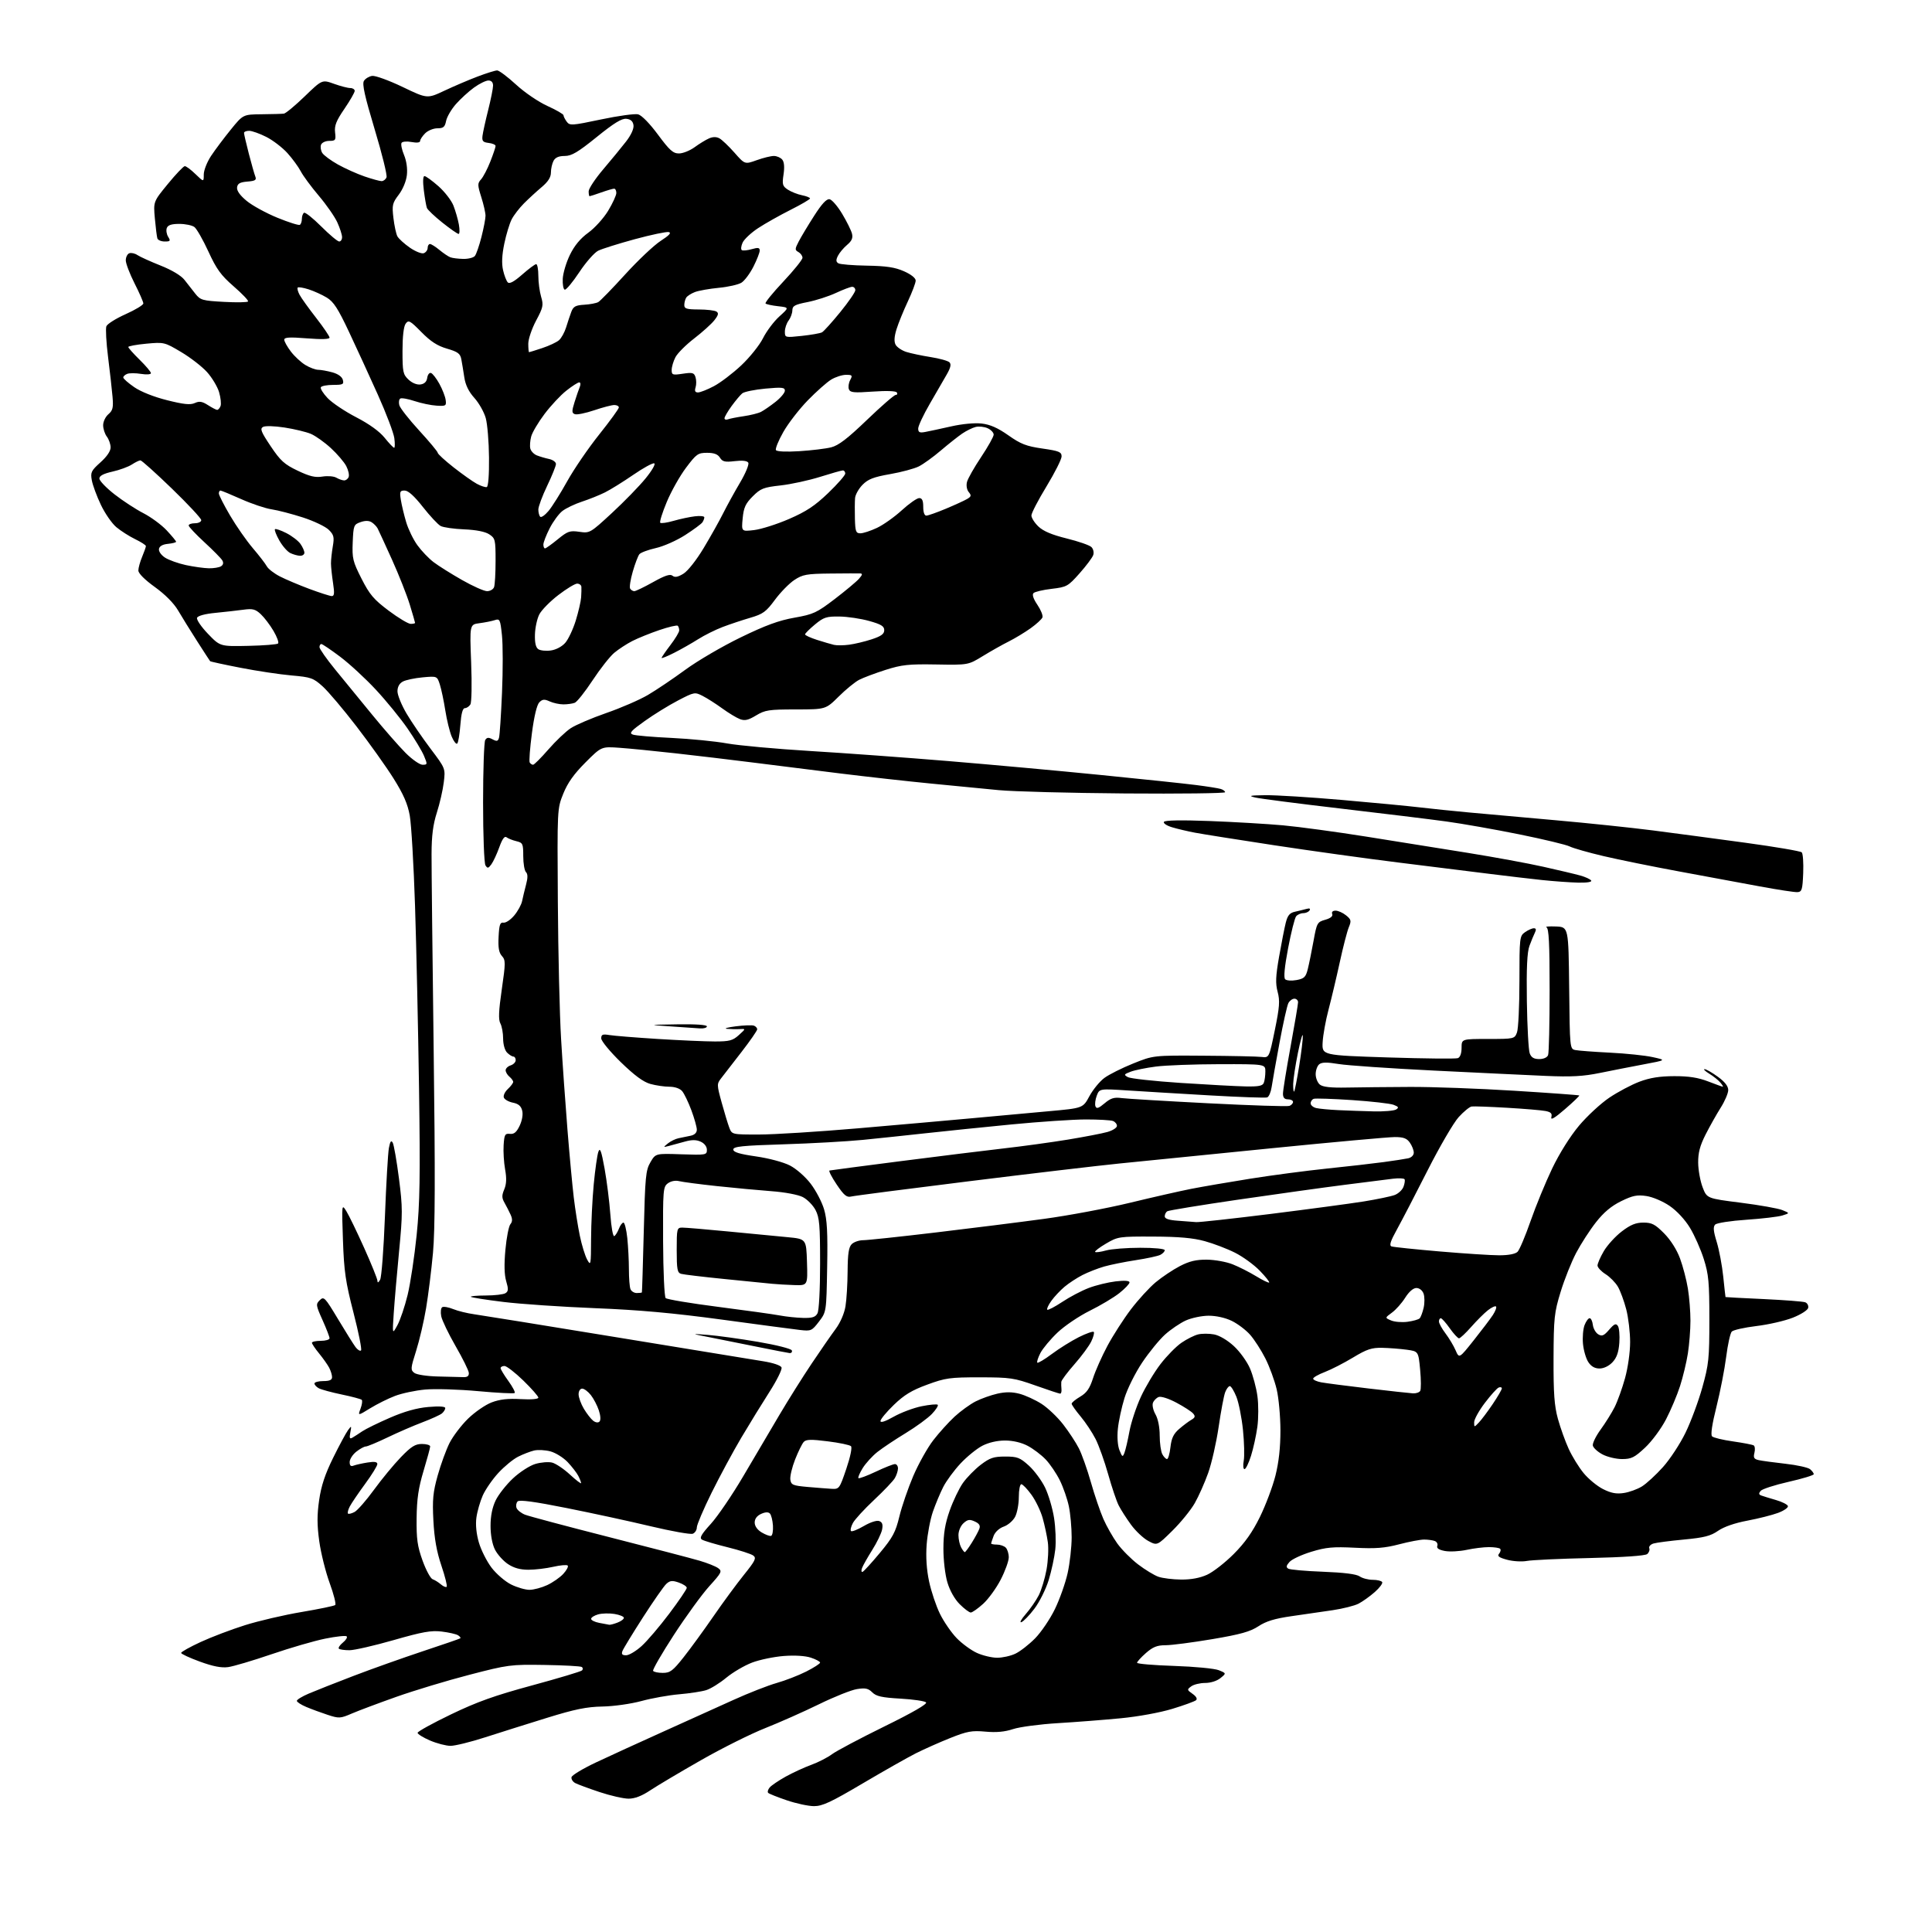 <?xml version="1.0" encoding="UTF-8" standalone="no"?>
<svg 
  version="1.1" 
  xmlns="http://www.w3.org/2000/svg" 
  xmlns:xlink="http://www.w3.org/1999/xlink" 
  xmlns:svg="http://www.w3.org/2000/svg"
  xmlns:rdf="http://www.w3.org/1999/02/22-rdf-syntax-ns#"
  xmlns:cc="http://creativecommons.org/ns#"
  xmlns:dc="http://purl.org/dc/elements/1.1/"
  viewBox="0 0 768 768"
  width="768"
  height="768"
>
<style>svg {background-color: white; }</style>"
<path stroke="none" fill="black" fill-rule="evenodd" d="M323.55,717.97C321.32,717.96 316.47,716.91 312.76,715.65C309.05,714.39 305.73,713.06 305.37,712.70C305.01,712.34 305.27,711.38 305.94,710.57C306.61,709.76 309.49,707.81 312.33,706.23C315.17,704.66 319.75,702.55 322.50,701.55C325.25,700.55 328.95,698.65 330.73,697.33C332.51,696.01 341.87,691.05 351.53,686.30C362.79,680.78 368.74,677.34 368.12,676.72C367.59,676.19 363.01,675.52 357.93,675.23C350.56,674.81 348.31,674.31 346.74,672.74C345.15,671.15 343.99,670.91 340.65,671.44C338.38,671.80 331.57,674.52 325.51,677.49C319.46,680.45 309.85,684.71 304.18,686.96C298.50,689.20 287.02,694.93 278.68,699.69C270.33,704.45 261.26,709.84 258.51,711.67C255.14,713.92 252.35,715.00 249.88,715.00C247.87,715.00 242.69,713.82 238.36,712.38C234.04,710.94 229.69,709.33 228.69,708.81C227.69,708.29 227.02,707.23 227.19,706.45C227.36,705.66 231.78,703.01 237.00,700.55C242.22,698.09 254.15,692.63 263.50,688.42C272.85,684.21 285.45,678.52 291.50,675.77C297.55,673.02 305.30,669.99 308.72,669.02C312.13,668.06 317.42,666.01 320.47,664.47C323.51,662.93 326.00,661.33 326.00,660.91C326.00,660.50 324.35,659.61 322.34,658.95C320.09,658.20 315.93,657.95 311.59,658.28C307.69,658.58 302.02,659.75 299.00,660.89C295.98,662.03 291.35,664.74 288.72,666.91C286.10,669.08 282.50,671.31 280.72,671.86C278.95,672.41 274.12,673.15 270.00,673.50C265.88,673.85 259.12,675.06 255.00,676.18C250.82,677.32 243.96,678.29 239.50,678.37C233.18,678.49 228.56,679.43 217.50,682.85C209.80,685.23 198.74,688.72 192.92,690.59C187.11,692.47 180.89,694.00 179.11,694.00C177.33,694.00 173.65,693.04 170.94,691.88C168.22,690.71 166.00,689.33 166.00,688.82C166.00,688.31 171.96,685.02 179.25,681.51C189.63,676.51 196.62,674.01 211.50,669.98C221.95,667.14 230.88,664.47 231.34,664.03C231.80,663.59 231.75,662.96 231.23,662.64C230.71,662.32 224.03,661.96 216.39,661.84C202.98,661.63 201.95,661.76 186.50,665.78C177.70,668.06 164.70,671.99 157.61,674.50C150.52,677.01 142.54,680.00 139.87,681.15C135.28,683.13 134.77,683.15 130.26,681.68C127.64,680.82 123.81,679.41 121.75,678.54C119.69,677.68 118.00,676.58 118.00,676.11C118.00,675.63 120.14,674.33 122.75,673.22C125.36,672.10 133.35,668.95 140.50,666.21C147.65,663.47 160.03,659.07 168.00,656.42C175.97,653.78 182.71,651.46 182.97,651.26C183.23,651.06 182.82,650.51 182.07,650.04C181.31,649.57 178.40,648.91 175.60,648.57C171.42,648.06 167.97,648.67 156.50,651.96C148.80,654.17 140.89,655.98 138.92,655.99C136.95,655.99 135.05,655.72 134.71,655.38C134.37,655.03 135.08,653.95 136.29,652.96C137.51,651.98 138.19,650.86 137.81,650.48C137.44,650.10 133.59,650.51 129.26,651.39C124.94,652.26 115.35,655.05 107.95,657.58C100.55,660.11 92.78,662.41 90.69,662.70C88.01,663.07 84.67,662.42 79.44,660.51C75.35,659.02 72.00,657.46 72.00,657.06C72.00,656.65 75.49,654.70 79.75,652.73C84.01,650.76 91.94,647.75 97.37,646.04C102.80,644.33 112.92,641.97 119.87,640.80C126.82,639.63 132.84,638.38 133.25,638.03C133.67,637.68 132.68,633.76 131.06,629.32C129.44,624.88 127.57,617.41 126.92,612.72C126.02,606.28 126.00,602.30 126.86,596.35C127.68,590.64 129.20,586.05 132.43,579.50C134.87,574.55 137.53,569.61 138.34,568.52C139.73,566.64 139.78,566.69 139.26,569.42C138.83,571.69 139.00,572.13 140.11,571.48C140.87,571.04 142.62,569.91 144.00,568.97C145.38,568.03 150.32,565.61 155.00,563.58C160.78,561.07 165.66,559.70 170.25,559.30C174.57,558.92 177.00,559.08 177.00,559.73C177.00,560.29 176.40,561.25 175.67,561.86C174.94,562.46 171.45,564.05 167.92,565.39C164.39,566.72 158.14,569.43 154.03,571.41C149.92,573.38 146.04,575.00 145.41,575.00C144.78,575.00 143.08,575.93 141.63,577.07C140.19,578.21 139.00,580.06 139.00,581.18C139.00,582.63 139.46,583.04 140.59,582.60C141.46,582.27 143.94,581.71 146.09,581.37C148.89,580.92 150.00,581.10 150.00,582.00C150.00,582.69 147.81,586.24 145.13,589.88C142.46,593.52 139.72,597.55 139.05,598.84C138.38,600.12 138.06,601.39 138.33,601.67C138.61,601.94 139.78,601.65 140.95,601.03C142.11,600.41 145.59,596.43 148.67,592.20C151.76,587.96 156.56,582.14 159.36,579.25C163.45,575.01 165.07,574.00 167.72,574.00C169.52,574.00 171.00,574.44 171.00,574.98C171.00,575.53 169.81,579.91 168.36,584.73C166.34,591.46 165.70,595.82 165.61,603.50C165.52,611.82 165.92,614.66 167.98,620.37C169.34,624.15 171.14,627.48 171.98,627.77C172.81,628.06 174.29,628.98 175.26,629.81C176.22,630.64 177.26,631.07 177.56,630.77C177.87,630.47 176.92,626.68 175.46,622.36C173.58,616.79 172.65,611.58 172.28,604.49C171.84,596.10 172.12,593.20 174.00,586.49C175.23,582.10 177.35,576.29 178.71,573.59C180.08,570.89 183.39,566.54 186.07,563.93C188.75,561.32 192.95,558.42 195.42,557.48C198.62,556.26 201.91,555.88 206.95,556.17C211.17,556.41 214.00,556.17 214.00,555.58C214.00,555.04 211.32,551.99 208.04,548.80C204.76,545.61 201.38,543.00 200.54,543.00C199.69,543.00 199.00,543.38 199.00,543.85C199.00,544.32 200.38,546.61 202.07,548.94C203.76,551.28 204.90,553.43 204.60,553.74C204.30,554.04 197.73,553.71 190.01,553.00C182.28,552.29 172.82,552.01 168.97,552.37C165.13,552.72 159.75,553.86 157.03,554.90C154.31,555.93 149.87,558.14 147.16,559.81C142.24,562.84 142.24,562.84 143.32,559.96C143.92,558.37 144.13,556.80 143.80,556.46C143.46,556.13 139.89,555.17 135.86,554.34C131.83,553.50 127.74,552.39 126.77,551.88C125.79,551.36 125.00,550.50 125.00,549.96C125.00,549.43 126.58,549.00 128.50,549.00C131.01,549.00 132.00,548.56 132.00,547.43C132.00,546.57 131.48,544.89 130.85,543.68C130.21,542.48 128.41,539.93 126.85,538.02C125.28,536.11 124.00,534.20 124.00,533.77C124.00,533.35 125.58,533.00 127.50,533.00C129.43,533.00 131.00,532.54 131.00,531.98C131.00,531.42 129.74,528.15 128.20,524.73C125.56,518.85 125.50,518.41 127.13,516.83C128.74,515.25 129.17,515.70 134.35,524.33C137.37,529.37 140.52,534.40 141.34,535.50C142.16,536.60 143.15,537.19 143.52,536.81C143.90,536.43 142.55,529.68 140.52,521.81C137.36,509.54 136.76,505.43 136.33,493.00C135.83,478.52 135.83,478.51 137.70,481.50C138.73,483.15 141.91,489.73 144.78,496.11C147.65,502.50 150.01,508.35 150.03,509.11C150.05,510.06 150.39,509.93 151.10,508.72C151.67,507.74 152.53,496.38 153.02,483.47C153.51,470.56 154.22,458.36 154.59,456.36C155.10,453.68 155.49,453.13 156.12,454.25C156.58,455.08 157.69,461.46 158.59,468.43C160.08,480.02 160.08,482.47 158.65,497.30C157.79,506.21 156.83,517.33 156.52,522.00C155.95,530.50 155.95,530.50 157.98,526.78C159.10,524.74 160.92,519.34 162.03,514.78C163.14,510.23 164.75,499.52 165.62,491.00C166.91,478.27 167.08,467.81 166.57,432.50C166.22,408.85 165.51,376.23 164.98,360.00C164.45,343.77 163.51,327.67 162.89,324.21C162.05,319.55 160.38,315.73 156.45,309.46C153.53,304.81 146.89,295.48 141.70,288.74C136.52,282.00 130.47,274.85 128.26,272.85C124.54,269.50 123.63,269.18 115.87,268.50C111.27,268.10 102.17,266.73 95.66,265.46C89.15,264.20 83.69,263.01 83.53,262.83C83.37,262.65 81.05,259.08 78.37,254.89C75.69,250.70 72.28,245.20 70.79,242.66C69.10,239.78 65.61,236.27 61.54,233.34C57.54,230.46 55.00,227.92 55.00,226.79C55.00,225.77 55.67,223.32 56.50,221.35C57.33,219.37 58.00,217.45 58.00,217.08C58.00,216.70 56.07,215.46 53.72,214.32C51.36,213.17 47.99,211.02 46.23,209.54C44.47,208.06 41.71,204.07 40.10,200.67C38.48,197.28 36.87,192.91 36.51,190.98C35.92,187.77 36.23,187.13 39.93,183.80C42.52,181.48 43.99,179.30 43.97,177.82C43.95,176.55 43.28,174.63 42.47,173.56C41.66,172.49 41.00,170.45 41.00,169.03C41.00,167.61 41.94,165.64 43.09,164.66C44.84,163.16 45.11,162.03 44.73,157.68C44.49,154.83 43.69,147.75 42.96,141.94C42.23,136.14 41.93,130.63 42.28,129.70C42.64,128.78 46.09,126.61 49.96,124.88C53.83,123.15 56.99,121.23 56.98,120.62C56.97,120.00 55.40,116.41 53.48,112.63C51.57,108.85 50.00,104.74 50.00,103.49C50.00,102.24 50.62,100.97 51.39,100.68C52.15,100.39 53.61,100.71 54.64,101.40C55.66,102.09 59.81,103.96 63.85,105.57C68.37,107.37 72.03,109.57 73.35,111.28C74.53,112.80 76.47,115.28 77.66,116.78C79.67,119.30 80.49,119.54 89.01,120.00C94.06,120.28 98.38,120.20 98.61,119.83C98.84,119.46 96.26,116.76 92.89,113.83C87.83,109.43 86.07,107.01 82.85,100.00C80.70,95.33 78.19,90.94 77.28,90.25C76.37,89.56 73.66,89.00 71.28,89.00C68.19,89.00 66.76,89.47 66.31,90.63C65.97,91.53 66.21,93.11 66.85,94.13C67.87,95.77 67.71,96.00 65.48,96.00C64.08,96.00 62.76,95.44 62.55,94.75C62.34,94.06 61.89,90.50 61.56,86.83C60.96,80.15 60.96,80.15 66.73,73.12C69.90,69.25 72.93,66.07 73.45,66.05C73.98,66.02 75.89,67.44 77.70,69.20C81.00,72.39 81.00,72.39 81.00,69.37C81.00,67.69 82.31,64.38 83.94,61.92C85.56,59.49 89.08,54.80 91.76,51.50C96.63,45.50 96.63,45.50 104.06,45.42C108.15,45.38 112.11,45.27 112.85,45.17C113.59,45.08 117.31,41.99 121.12,38.31C128.05,31.62 128.05,31.62 132.78,33.32C135.37,34.25 138.29,35.01 139.25,35.00C140.21,35.00 141.00,35.51 141.00,36.13C141.00,36.75 139.16,39.96 136.91,43.26C133.65,48.02 132.89,49.95 133.20,52.63C133.57,55.72 133.37,56.00 130.91,56.00C129.40,56.00 127.95,56.68 127.62,57.54C127.30,58.39 127.52,59.85 128.11,60.80C128.70,61.74 131.50,63.81 134.34,65.40C137.18,66.98 141.93,69.12 144.91,70.14C147.88,71.16 150.93,72.00 151.69,72.00C152.44,72.00 153.32,71.32 153.65,70.48C153.97,69.65 151.85,61.05 148.93,51.38C144.97,38.19 143.90,33.38 144.67,32.15C145.24,31.24 146.71,30.35 147.94,30.17C149.17,29.99 154.60,31.96 160.01,34.55C169.83,39.27 169.83,39.27 176.67,36.05C180.43,34.28 186.37,31.74 189.87,30.42C193.37,29.09 196.86,28.00 197.63,28.00C198.39,28.00 201.77,30.53 205.13,33.62C208.56,36.78 214.03,40.50 217.62,42.13C221.13,43.72 224.00,45.38 224.00,45.82C224.00,46.26 224.57,47.40 225.27,48.35C226.47,49.99 227.24,49.94 238.92,47.48C245.74,46.04 252.37,45.13 253.66,45.45C255.06,45.80 258.28,49.10 261.55,53.52C266.15,59.74 267.55,61.00 269.89,61.00C271.44,61.00 274.23,59.89 276.10,58.53C277.97,57.16 280.54,55.59 281.82,55.03C283.34,54.35 284.75,54.33 285.96,54.98C286.97,55.52 289.66,58.08 291.94,60.66C296.08,65.37 296.08,65.37 300.79,63.68C303.38,62.75 306.46,61.99 307.63,62.00C308.80,62.00 310.29,62.65 310.95,63.44C311.73,64.38 311.91,66.43 311.47,69.35C310.87,73.35 311.05,73.99 313.20,75.40C314.52,76.26 317.04,77.26 318.80,77.61C320.56,77.96 322.00,78.54 322.00,78.89C322.00,79.24 318.51,81.28 314.25,83.42C309.99,85.57 304.21,88.82 301.42,90.65C298.62,92.48 295.83,95.09 295.20,96.45C294.58,97.81 294.44,99.16 294.90,99.44C295.35,99.71 297.13,99.54 298.86,99.04C301.36,98.32 302.00,98.44 302.00,99.60C302.00,100.41 300.87,103.29 299.49,106.02C298.11,108.74 295.98,111.59 294.74,112.37C293.51,113.14 289.46,114.06 285.74,114.41C282.02,114.77 277.75,115.52 276.26,116.09C274.76,116.66 273.20,117.66 272.79,118.31C272.37,118.97 272.02,120.29 272.02,121.25C272.00,122.71 272.94,123.00 277.75,123.02C280.91,123.02 284.08,123.40 284.78,123.84C285.77,124.47 285.58,125.26 283.96,127.32C282.81,128.79 279.19,132.04 275.93,134.56C272.66,137.07 269.31,140.43 268.49,142.01C267.67,143.60 267.00,145.87 267.00,147.06C267.00,149.05 267.35,149.17 271.42,148.56C275.30,147.98 275.91,148.15 276.48,149.95C276.84,151.08 276.85,152.90 276.50,154.00C276.05,155.43 276.32,156.00 277.47,156.00C278.35,156.00 281.19,154.88 283.78,153.51C286.38,152.14 291.26,148.43 294.64,145.26C298.02,142.09 301.92,137.22 303.31,134.44C304.71,131.65 307.62,127.77 309.80,125.80C313.75,122.23 313.75,122.23 309.33,121.73C306.89,121.46 304.64,120.97 304.32,120.65C303.99,120.33 307.17,116.41 311.37,111.95C315.56,107.49 319.00,103.22 319.00,102.47C319.00,101.71 318.28,100.70 317.40,100.20C315.93,99.38 315.94,99.02 317.50,96.00C318.44,94.18 321.20,89.58 323.64,85.78C326.72,80.97 328.59,78.97 329.78,79.20C330.73,79.38 332.98,82.00 334.78,85.01C336.59,88.03 338.34,91.56 338.67,92.85C339.12,94.60 338.61,95.76 336.73,97.35C335.33,98.53 333.69,100.49 333.09,101.69C332.26,103.34 332.30,104.07 333.25,104.66C333.94,105.09 339.04,105.51 344.59,105.60C352.35,105.73 355.77,106.25 359.34,107.83C362.16,109.07 364.00,110.54 364.00,111.53C364.00,112.44 362.59,116.17 360.87,119.84C359.15,123.50 357.13,128.46 356.39,130.85C355.47,133.81 355.35,135.78 356.01,137.02C356.55,138.02 358.45,139.31 360.24,139.89C362.03,140.46 366.39,141.38 369.92,141.94C373.45,142.49 376.83,143.43 377.42,144.02C378.19,144.79 377.89,146.16 376.38,148.80C375.22,150.83 372.18,156.09 369.63,160.48C367.09,164.86 365.00,169.30 365.00,170.34C365.00,171.86 365.54,172.13 367.75,171.72C369.26,171.44 373.88,170.45 378.00,169.52C382.44,168.51 387.43,168.04 390.23,168.36C393.60,168.75 396.64,170.09 400.84,173.05C405.76,176.52 407.97,177.38 414.36,178.30C421.04,179.26 422.00,179.66 422.00,181.45C421.99,182.58 419.29,187.93 416.00,193.35C412.70,198.77 410.00,203.97 410.00,204.91C410.00,205.85 411.25,207.83 412.78,209.29C414.72,211.15 418.13,212.59 424.03,214.05C428.69,215.20 433.11,216.73 433.85,217.46C434.60,218.19 434.93,219.60 434.58,220.64C434.23,221.66 431.78,224.94 429.14,227.91C424.54,233.09 424.05,233.36 418.06,234.07C414.61,234.47 411.36,235.24 410.83,235.77C410.22,236.38 410.78,238.06 412.38,240.42C413.76,242.46 414.66,244.71 414.39,245.43C414.11,246.15 412.00,248.09 409.69,249.74C407.39,251.38 403.48,253.75 401.00,254.99C398.52,256.23 393.89,258.84 390.69,260.80C384.88,264.36 384.88,264.36 372.19,264.14C361.19,263.95 358.50,264.23 352.00,266.30C347.87,267.62 343.15,269.39 341.50,270.25C339.85,271.11 336.19,274.10 333.37,276.91C328.23,282.00 328.23,282.00 316.37,282.01C305.62,282.01 304.13,282.24 300.55,284.40C297.43,286.29 296.07,286.60 294.13,285.86C292.77,285.34 289.60,283.42 287.08,281.59C284.56,279.76 281.07,277.53 279.31,276.64C276.20,275.05 275.97,275.09 269.49,278.47C265.84,280.37 259.89,284.04 256.27,286.63C250.75,290.57 249.98,291.45 251.59,292.02C252.64,292.40 259.57,292.99 267.00,293.34C274.43,293.70 284.32,294.67 289.00,295.52C293.68,296.36 308.52,297.71 322.00,298.53C335.48,299.34 360.23,301.15 377.00,302.54C393.77,303.93 421.00,306.41 437.50,308.06C454.00,309.70 471.10,311.50 475.50,312.07C479.90,312.63 484.29,313.33 485.25,313.62C486.21,313.90 487.00,314.49 487.00,314.92C487.00,315.36 469.11,315.58 447.25,315.41C425.39,315.24 402.77,314.65 397.00,314.09C391.23,313.53 379.07,312.36 370.00,311.47C360.93,310.59 344.73,308.78 334.00,307.46C323.27,306.13 307.52,304.16 299.00,303.08C290.48,302.00 276.75,300.37 268.50,299.45C260.25,298.53 250.25,297.54 246.29,297.26C239.07,296.74 239.07,296.74 232.70,303.12C228.14,307.69 225.64,311.20 223.91,315.50C221.50,321.50 221.50,321.50 221.75,358.50C221.88,378.85 222.46,403.38 223.04,413.00C223.61,422.62 224.75,438.82 225.57,449.00C226.39,459.18 227.52,471.32 228.08,476.00C228.64,480.68 229.72,487.51 230.48,491.18C231.24,494.86 232.55,499.13 233.39,500.68C234.84,503.36 234.92,502.94 234.96,492.50C234.98,486.45 235.46,476.68 236.02,470.79C236.58,464.90 237.41,459.07 237.87,457.82C238.53,456.03 239.05,457.46 240.33,464.53C241.22,469.46 242.25,477.65 242.62,482.72C242.99,487.92 243.68,491.69 244.20,491.37C244.71,491.06 245.53,489.72 246.04,488.40C246.54,487.08 247.35,486.00 247.83,486.00C248.32,486.00 249.00,488.77 249.36,492.15C249.71,495.53 250.00,501.12 250.00,504.56C250.00,508.01 250.27,511.55 250.61,512.42C250.94,513.29 252.07,514.00 253.11,514.00C254.15,514.00 255.07,513.89 255.16,513.75C255.24,513.61 255.58,502.70 255.91,489.50C256.45,467.70 256.69,465.18 258.56,462.00C260.61,458.50 260.61,458.50 270.81,458.85C280.63,459.18 281.00,459.12 281.00,457.08C281.00,455.80 280.03,454.51 278.55,453.84C276.80,453.04 275.04,453.03 272.30,453.79C270.21,454.38 267.38,455.15 266.00,455.50C263.56,456.13 263.55,456.11 265.50,454.53C266.60,453.64 268.51,452.71 269.75,452.46C270.99,452.21 273.12,451.77 274.50,451.48C276.10,451.15 277.00,450.28 277.00,449.07C277.00,448.03 276.02,444.55 274.83,441.34C273.63,438.13 271.99,434.71 271.17,433.75C270.27,432.69 268.28,432.00 266.10,431.99C264.12,431.99 260.71,431.49 258.52,430.88C255.74,430.11 252.22,427.51 246.77,422.22C242.50,418.06 239.00,413.81 239.00,412.78C239.00,411.22 239.55,411.00 242.25,411.45C244.04,411.75 252.69,412.45 261.48,413.00C270.27,413.55 280.49,414.00 284.18,414.00C289.95,414.00 291.28,413.65 293.69,411.47C296.50,408.93 296.50,408.93 294.00,409.08C292.62,409.16 290.38,409.11 289.00,408.98C287.62,408.85 289.18,408.40 292.46,407.98C295.73,407.56 298.99,407.44 299.71,407.72C300.42,407.99 301.00,408.64 301.00,409.17C301.00,409.69 298.19,413.75 294.75,418.19C291.31,422.63 287.68,427.32 286.68,428.61C284.92,430.88 284.93,431.18 286.86,438.23C287.96,442.23 289.33,446.74 289.90,448.25C290.95,451.00 290.95,451.00 301.73,450.99C307.65,450.99 325.32,449.88 341.00,448.53C356.68,447.18 377.15,445.37 386.50,444.51C395.85,443.65 409.57,442.40 417.00,441.72C430.50,440.50 430.50,440.50 433.06,435.74C434.48,433.13 437.15,429.86 439.02,428.49C440.88,427.11 446.02,424.54 450.45,422.76C458.50,419.52 458.50,419.52 478.50,419.66C489.50,419.73 499.85,419.95 501.50,420.15C504.50,420.50 504.50,420.50 506.76,409.50C508.65,400.29 508.83,397.81 507.88,394.28C506.98,390.89 507.09,388.11 508.46,380.28C509.40,374.90 510.60,368.82 511.12,366.76C511.86,363.86 512.68,362.88 514.79,362.42C516.28,362.09 518.34,361.58 519.38,361.30C520.58,360.97 521.01,361.18 520.57,361.89C520.19,362.50 519.06,363.00 518.06,363.00C517.06,363.00 515.79,363.56 515.23,364.25C514.67,364.94 513.24,370.63 512.05,376.89C510.63,384.35 510.22,388.62 510.87,389.27C511.41,389.81 513.44,389.95 515.40,389.59C518.46,389.01 519.07,388.41 519.87,385.21C520.38,383.17 521.40,378.14 522.15,374.03C523.45,366.85 523.63,366.52 526.80,365.62C528.92,365.02 529.91,364.21 529.58,363.34C529.26,362.52 529.78,362.00 530.92,362.00C531.94,362.00 533.81,362.84 535.07,363.86C537.12,365.51 537.23,366.02 536.17,368.61C535.51,370.20 533.89,376.45 532.58,382.50C531.26,388.55 529.25,397.02 528.12,401.32C526.98,405.62 525.92,411.47 525.77,414.32C525.50,419.50 525.50,419.50 551.77,420.35C566.23,420.81 578.71,420.94 579.52,420.63C580.44,420.28 581.00,418.72 581.00,416.53C581.00,413.00 581.00,413.00 591.52,413.00C601.90,413.00 602.06,412.96 603.02,410.43C603.56,409.02 604.00,399.82 604.00,389.99C604.00,372.65 604.07,372.07 606.22,370.56C607.44,369.70 609.02,369.00 609.73,369.00C610.62,369.00 610.75,369.54 610.14,370.75C609.66,371.71 608.69,374.07 607.98,376.00C607.06,378.50 606.76,384.78 606.95,397.98C607.10,408.14 607.61,417.48 608.09,418.73C608.71,420.37 609.75,421.00 611.87,421.00C613.61,421.00 615.03,420.36 615.39,419.42C615.73,418.55 616.00,406.89 616.00,393.50C616.00,374.99 615.70,369.04 614.75,368.63C614.06,368.33 615.75,368.18 618.50,368.29C623.50,368.50 623.50,368.50 623.77,392.74C624.03,416.91 624.04,416.97 626.27,417.42C627.50,417.67 633.67,418.13 640.00,418.45C646.33,418.76 653.96,419.56 656.96,420.22C662.42,421.41 662.42,421.41 653.46,423.09C648.53,424.02 640.67,425.55 636.00,426.51C629.36,427.87 624.66,428.13 614.50,427.69C607.35,427.38 587.33,426.42 570.00,425.57C552.67,424.71 535.64,423.54 532.15,422.97C527.44,422.19 525.45,422.22 524.40,423.08C523.63,423.72 523.00,425.48 523.00,427.00C523.00,428.52 523.74,430.37 524.65,431.13C525.83,432.10 528.94,432.45 535.40,432.32C540.41,432.22 551.70,432.11 560.50,432.07C569.30,432.03 587.98,432.71 602.00,433.59C616.02,434.46 627.63,435.31 627.79,435.46C627.94,435.61 625.40,438.06 622.12,440.89C618.08,444.40 616.34,445.43 616.68,444.12C617.07,442.63 616.54,442.07 614.34,441.64C612.78,441.33 605.88,440.75 599.00,440.35C592.12,439.95 585.83,439.72 585.00,439.85C584.17,439.97 581.86,441.86 579.87,444.04C577.87,446.21 572.30,455.76 567.49,465.25C562.69,474.74 557.19,485.31 555.29,488.75C552.72,493.39 552.17,495.12 553.16,495.47C553.90,495.73 562.51,496.63 572.30,497.47C582.09,498.31 592.75,499.00 595.98,499.00C599.68,499.00 602.37,498.48 603.26,497.60C604.03,496.83 606.36,491.32 608.44,485.35C610.52,479.38 614.38,470.00 617.01,464.50C619.89,458.50 624.15,451.70 627.67,447.50C630.90,443.65 636.33,438.63 639.73,436.34C643.14,434.05 648.53,431.19 651.71,429.99C655.86,428.43 659.76,427.81 665.50,427.79C671.30,427.77 675.01,428.35 679.00,429.88C682.02,431.05 684.67,432.00 684.87,432.00C685.08,432.00 684.63,431.25 683.87,430.34C683.12,429.42 681.15,427.85 679.50,426.84C677.85,425.83 676.99,425.01 677.60,425.00C678.20,425.00 680.57,426.35 682.85,428.01C685.64,430.03 687.00,431.77 687.00,433.31C687.00,434.57 685.64,437.75 683.98,440.36C682.33,442.98 679.63,447.78 677.98,451.03C675.75,455.45 675.01,458.27 675.05,462.22C675.08,465.12 675.88,469.50 676.81,471.94C678.51,476.39 678.51,476.39 692.01,478.10C699.43,479.04 706.85,480.36 708.50,481.03C711.50,482.25 711.50,482.25 708.50,483.18C706.85,483.69 700.43,484.45 694.24,484.87C688.04,485.28 682.45,486.15 681.82,486.78C680.94,487.66 681.08,489.34 682.43,493.72C683.40,496.90 684.57,503.10 685.02,507.50C685.47,511.90 685.88,515.55 685.92,515.60C685.96,515.66 692.78,516.02 701.06,516.40C709.34,516.79 716.78,517.36 717.60,517.68C718.43,517.99 718.96,518.98 718.79,519.88C718.61,520.79 715.95,522.50 712.70,523.79C709.52,525.05 703.00,526.55 698.21,527.12C693.42,527.70 689.01,528.69 688.40,529.33C687.80,529.97 686.80,534.51 686.18,539.40C685.56,544.30 683.82,553.19 682.33,559.16C680.57,566.15 679.95,570.35 680.57,570.97C681.11,571.51 684.85,572.41 688.89,572.98C692.93,573.56 696.63,574.27 697.12,574.57C697.61,574.88 697.74,576.20 697.41,577.52C696.92,579.46 697.25,580.01 699.15,580.43C700.44,580.71 705.22,581.36 709.77,581.87C714.33,582.38 718.71,583.35 719.52,584.02C720.34,584.69 721.00,585.59 721.00,586.01C721.00,586.44 716.50,587.80 710.99,589.05C705.48,590.30 700.48,591.92 699.88,592.65C699.06,593.64 699.12,594.11 700.14,594.49C700.89,594.77 703.49,595.57 705.92,596.27C708.36,596.97 710.52,598.05 710.72,598.67C710.93,599.29 709.16,600.52 706.80,601.40C704.43,602.28 698.93,603.67 694.57,604.49C689.62,605.42 685.28,606.92 682.98,608.51C680.00,610.58 677.44,611.23 669.40,611.99C663.96,612.50 658.52,613.20 657.32,613.56C656.12,613.91 655.35,614.76 655.61,615.44C655.88,616.12 655.50,617.17 654.78,617.77C653.97,618.44 645.27,619.04 631.99,619.34C620.17,619.60 608.90,620.13 606.93,620.50C604.97,620.87 601.45,620.66 599.11,620.03C595.82,619.14 595.09,618.59 595.92,617.60C596.50,616.89 596.69,616.02 596.32,615.66C595.96,615.30 593.96,615.00 591.88,615.00C589.80,615.00 585.79,615.49 582.98,616.10C580.16,616.70 576.28,616.90 574.35,616.54C571.96,616.09 571.00,615.44 571.35,614.52C571.64,613.78 571.19,612.90 570.36,612.58C569.52,612.26 567.61,612.00 566.10,612.00C564.60,612.00 560.12,612.85 556.16,613.89C550.44,615.39 546.82,615.67 538.61,615.25C529.92,614.81 527.15,615.06 521.31,616.84C517.48,618.00 513.57,619.82 512.61,620.88C511.30,622.33 511.17,622.99 512.10,623.56C512.77,623.98 518.99,624.53 525.91,624.79C534.23,625.11 539.17,625.73 540.47,626.63C541.56,627.39 543.89,628.00 545.66,628.00C547.43,628.00 549.13,628.40 549.44,628.90C549.74,629.39 548.41,631.19 546.48,632.88C544.55,634.58 541.66,636.64 540.05,637.48C538.44,638.31 533.83,639.47 529.81,640.07C525.79,640.66 518.41,641.73 513.41,642.45C506.70,643.41 503.25,644.47 500.23,646.47C497.00,648.60 493.13,649.69 481.88,651.59C474.05,652.91 465.71,654.00 463.35,654.00C459.99,654.00 458.31,654.67 455.53,657.10C453.59,658.81 452.00,660.55 452.00,660.98C452.00,661.40 458.64,661.97 466.75,662.23C474.86,662.50 482.85,663.26 484.50,663.94C487.50,665.16 487.50,665.16 485.14,667.08C483.76,668.20 481.24,669.00 479.08,669.00C477.05,669.00 474.56,669.60 473.55,670.34C471.79,671.62 471.82,671.76 474.06,673.33C475.51,674.34 476.05,675.32 475.46,675.85C474.93,676.32 470.68,677.88 466.00,679.30C461.12,680.79 452.39,682.38 445.50,683.04C438.90,683.68 427.65,684.55 420.50,684.98C413.35,685.41 405.35,686.47 402.72,687.34C399.41,688.44 396.04,688.75 391.72,688.35C386.32,687.86 384.48,688.20 377.71,690.90C373.43,692.61 367.28,695.35 364.04,696.98C360.81,698.61 351.29,704.01 342.88,708.97C330.32,716.39 326.88,718.00 323.55,717.97zM263.47,665.00C266.39,665.00 267.47,664.19 271.77,658.75C274.49,655.31 279.80,648.02 283.58,642.54C287.36,637.05 292.82,629.63 295.71,626.04C300.25,620.40 300.76,619.34 299.43,618.35C298.58,617.71 293.96,616.22 289.16,615.04C284.35,613.85 279.80,612.50 279.04,612.02C277.96,611.36 278.75,609.96 282.57,605.76C285.28,602.78 291.05,594.31 295.40,586.92C299.74,579.54 306.22,568.55 309.80,562.50C313.38,556.45 319.17,547.23 322.68,542.00C326.18,536.77 330.46,530.60 332.18,528.29C334.04,525.78 335.63,522.13 336.09,519.29C336.53,516.65 336.91,510.37 336.94,505.32C336.99,498.37 337.38,495.76 338.57,494.57C339.44,493.71 341.48,493.00 343.11,493.00C344.75,493.00 357.65,491.63 371.79,489.95C385.93,488.27 405.38,485.83 415.00,484.52C424.62,483.22 439.93,480.35 449.00,478.16C458.07,475.96 469.10,473.46 473.50,472.59C477.90,471.73 488.48,469.91 497.00,468.55C505.52,467.19 519.25,465.38 527.50,464.52C535.75,463.67 545.88,462.51 550.00,461.95C554.12,461.39 558.51,460.72 559.75,460.45C561.05,460.17 562.00,459.22 562.00,458.20C562.00,457.24 561.30,455.44 560.44,454.22C559.23,452.49 557.90,452.00 554.43,452.00C551.98,452.00 529.85,454.01 505.24,456.47C480.63,458.93 453.52,461.64 445.00,462.51C436.48,463.37 409.48,466.55 385.00,469.59C360.52,472.62 339.53,475.34 338.34,475.64C336.58,476.07 335.49,475.17 332.58,470.84C330.60,467.91 329.33,465.41 329.74,465.30C330.16,465.19 342.88,463.52 358.00,461.58C373.12,459.64 391.57,457.36 399.00,456.51C406.43,455.67 417.90,454.09 424.50,453.01C431.10,451.92 438.19,450.56 440.25,449.97C442.31,449.38 444.00,448.30 444.00,447.56C444.00,446.82 443.29,445.94 442.42,445.61C441.55,445.27 436.71,445.00 431.67,445.00C426.63,445.00 413.27,445.90 402.00,446.99C390.73,448.09 375.43,449.66 368.00,450.48C360.57,451.30 349.32,452.49 343.00,453.12C336.68,453.74 322.50,454.54 311.50,454.88C295.01,455.39 291.50,455.75 291.50,456.95C291.50,458.00 293.92,458.74 300.50,459.69C305.65,460.43 311.43,461.98 314.00,463.30C316.55,464.62 320.13,467.75 322.27,470.56C324.35,473.28 326.74,477.85 327.58,480.72C328.78,484.78 329.06,489.91 328.81,503.72C328.50,521.50 328.50,521.50 325.55,525.36C322.73,529.04 322.39,529.19 318.05,528.69C315.55,528.41 301.57,526.55 287.00,524.57C267.61,521.94 254.06,520.72 236.50,520.02C223.30,519.49 206.92,518.38 200.09,517.54C193.27,516.71 187.46,515.79 187.18,515.51C186.90,515.23 189.55,514.99 193.08,514.98C196.61,514.98 200.14,514.56 200.93,514.06C202.10,513.32 202.16,512.46 201.23,509.33C200.47,506.76 200.36,502.64 200.91,496.77C201.35,491.97 202.24,487.42 202.88,486.65C203.72,485.63 203.75,484.59 202.98,482.87C202.39,481.57 201.30,479.43 200.56,478.13C199.45,476.20 199.43,475.21 200.45,472.79C201.33,470.68 201.43,468.39 200.79,464.87C200.30,462.14 200.03,457.80 200.20,455.21C200.47,451.02 200.75,450.53 202.71,450.73C204.36,450.90 205.34,450.08 206.57,447.49C207.56,445.40 207.97,443.00 207.58,441.48C207.13,439.66 206.07,438.76 203.89,438.33C202.20,437.99 200.58,437.08 200.29,436.30C199.99,435.52 200.70,434.00 201.87,432.91C203.04,431.81 204.00,430.54 204.00,430.08C204.00,429.62 203.32,428.68 202.50,428.00C201.68,427.32 201.00,426.17 201.00,425.44C201.00,424.72 201.90,423.85 203.00,423.50C204.10,423.15 205.00,422.22 205.00,421.43C205.00,420.64 204.58,420.00 204.07,420.00C203.56,420.00 202.44,419.29 201.57,418.43C200.67,417.52 200.00,415.16 200.00,412.86C200.00,410.67 199.51,407.95 198.90,406.82C198.08,405.29 198.23,401.85 199.47,393.28C201.00,382.70 201.00,381.66 199.51,380.01C198.32,378.69 197.97,376.68 198.20,372.36C198.44,367.58 198.80,366.55 200.14,366.77C201.05,366.92 202.96,365.65 204.39,363.94C205.83,362.24 207.25,359.64 207.55,358.17C207.85,356.70 208.56,353.76 209.12,351.63C209.85,348.90 209.83,347.43 209.08,346.68C208.48,346.08 208.00,343.22 208.00,340.32C208.00,335.38 207.82,335.00 205.25,334.38C203.74,334.02 201.99,333.32 201.36,332.83C200.58,332.22 199.68,333.45 198.48,336.79C197.52,339.46 196.10,342.51 195.33,343.57C194.12,345.22 193.79,345.28 192.98,344.00C192.45,343.17 192.03,332.04 192.03,319.00C192.03,306.07 192.42,294.89 192.89,294.15C193.55,293.11 194.22,293.05 195.81,293.90C197.49,294.80 197.96,294.68 198.37,293.25C198.65,292.29 199.18,284.22 199.56,275.32C199.94,266.43 199.93,256.15 199.53,252.48C198.86,246.23 198.69,245.86 196.66,246.52C195.47,246.91 192.74,247.45 190.60,247.73C186.70,248.24 186.70,248.24 187.29,263.40C187.62,271.89 187.49,279.22 186.98,280.03C186.48,280.84 185.49,281.50 184.79,281.50C183.92,281.50 183.34,283.66 183.00,288.17C182.72,291.84 182.17,295.17 181.76,295.57C181.36,295.98 180.36,294.72 179.55,292.78C178.74,290.84 177.60,286.16 177.01,282.38C176.42,278.59 175.44,273.98 174.85,272.12C173.76,268.74 173.76,268.74 168.01,269.26C164.85,269.55 161.31,270.30 160.13,270.93C158.75,271.67 158.00,273.04 158.00,274.81C158.00,276.31 159.63,280.30 161.62,283.67C163.61,287.04 167.91,293.32 171.16,297.63C177.08,305.48 177.08,305.48 176.41,310.99C176.04,314.02 174.81,319.43 173.66,323.00C172.14,327.75 171.57,332.19 171.55,339.50C171.53,345.00 171.91,380.10 172.39,417.50C173.03,467.07 172.96,488.89 172.12,498.00C171.49,504.88 170.26,514.77 169.38,520.00C168.51,525.23 166.72,532.88 165.41,537.00C163.20,543.96 163.15,544.59 164.71,545.75C165.65,546.46 169.78,547.08 174.19,547.18C178.49,547.28 183.01,547.39 184.25,547.43C185.82,547.48 186.46,546.96 186.36,545.72C186.28,544.74 183.91,539.95 181.10,535.09C178.30,530.22 175.73,524.89 175.40,523.24C175.07,521.59 175.25,519.97 175.79,519.63C176.34,519.29 178.30,519.63 180.14,520.38C181.99,521.14 185.75,522.06 188.50,522.44C191.25,522.82 216.68,526.93 245.00,531.57C273.32,536.21 299.57,540.50 303.32,541.11C307.38,541.76 310.36,542.77 310.67,543.59C310.97,544.35 308.82,548.69 305.91,553.24C303.00,557.78 297.94,566.00 294.68,571.50C291.42,577.00 286.11,586.85 282.87,593.39C279.64,599.92 277.00,606.13 277.00,607.17C277.00,608.21 276.27,609.34 275.38,609.69C274.49,610.03 266.95,608.69 258.63,606.71C250.31,604.72 235.24,601.46 225.15,599.45C212.49,596.92 206.49,596.11 205.77,596.83C205.20,597.40 205.01,598.58 205.34,599.45C205.68,600.32 207.20,601.52 208.72,602.12C210.25,602.72 225.22,606.71 242.00,610.99C258.77,615.26 275.02,619.50 278.09,620.41C281.17,621.31 284.49,622.64 285.48,623.36C287.14,624.58 286.88,625.11 281.97,630.53C279.06,633.75 272.72,642.46 267.89,649.88C263.07,657.31 259.34,663.75 259.62,664.19C259.89,664.64 261.63,665.00 263.47,665.00zM396.35,658.98C398.47,658.99 401.74,658.27 403.62,657.37C405.51,656.48 409.03,653.74 411.45,651.29C413.87,648.83 417.42,643.60 419.33,639.66C421.25,635.72 423.53,629.26 424.41,625.30C425.28,621.34 426.00,614.95 426.00,611.10C426.00,607.25 425.50,601.71 424.89,598.80C424.28,595.88 422.68,591.25 421.32,588.50C419.97,585.75 417.43,582.00 415.68,580.16C413.93,578.33 410.70,575.88 408.50,574.73C405.99,573.41 402.64,572.63 399.50,572.63C396.38,572.63 392.99,573.42 390.48,574.72C388.26,575.87 384.37,579.04 381.82,581.76C379.27,584.49 376.19,588.67 374.97,591.06C373.75,593.45 371.89,597.90 370.83,600.95C369.78,604.00 368.67,609.88 368.36,614.00C367.99,618.93 368.33,623.95 369.33,628.67C370.17,632.61 372.11,638.39 373.64,641.51C375.17,644.63 378.16,648.98 380.29,651.18C382.42,653.37 386.04,656.02 388.33,657.06C390.62,658.10 394.23,658.97 396.35,658.98zM248.89,658.00C250.05,658.00 252.82,656.35 255.05,654.33C257.28,652.32 262.23,646.51 266.05,641.43C269.87,636.35 273.00,631.74 273.00,631.19C273.00,630.64 271.58,629.70 269.83,629.09C267.25,628.19 266.35,628.28 264.90,629.59C263.92,630.47 259.75,636.46 255.61,642.89C251.48,649.32 247.80,655.35 247.44,656.29C246.95,657.57 247.32,658.00 248.89,658.00zM242.18,645.87C242.56,645.94 244.02,645.56 245.43,645.02C246.85,644.49 248.00,643.63 248.00,643.11C248.00,642.60 246.31,641.91 244.25,641.57C242.19,641.24 239.27,641.32 237.77,641.74C236.27,642.16 235.01,642.95 234.98,643.50C234.95,644.05 236.40,644.78 238.21,645.12C240.02,645.46 241.81,645.80 242.18,645.87zM406.00,644.84C405.18,645.11 405.96,643.67 407.74,641.64C409.53,639.61 411.85,636.24 412.91,634.17C413.97,632.09 415.36,627.51 416.00,623.99C416.64,620.46 416.88,615.54 416.53,613.04C416.18,610.54 415.26,606.22 414.47,603.44C413.69,600.65 411.69,596.49 410.02,594.19C408.35,591.88 406.54,590.00 405.99,590.00C405.45,590.00 405.00,592.27 405.00,595.05C405.00,597.83 404.34,601.38 403.53,602.94C402.72,604.50 400.69,606.26 399.02,606.84C397.24,607.46 395.58,608.98 394.99,610.52C394.45,611.95 394.00,613.33 394.00,613.57C394.00,613.80 395.04,614.00 396.30,614.00C397.56,614.00 399.14,614.54 399.80,615.20C400.46,615.86 401.00,617.60 401.00,619.06C401.00,620.52 399.56,624.51 397.80,627.92C396.04,631.34 392.89,635.67 390.80,637.56C388.71,639.45 386.50,641.00 385.90,641.00C385.29,641.00 383.31,639.51 381.50,637.70C379.49,635.69 377.57,632.29 376.60,629.02C375.70,625.99 375.01,620.11 375.02,615.57C375.04,609.59 375.68,605.69 377.51,600.50C378.87,596.65 381.23,591.71 382.76,589.53C384.30,587.35 387.49,584.09 389.85,582.28C393.49,579.51 394.99,579.00 399.57,579.00C404.39,579.00 405.44,579.40 408.97,582.59C411.15,584.56 414.06,588.50 415.44,591.34C416.81,594.18 418.42,599.62 419.01,603.44C419.61,607.25 419.83,612.87 419.49,615.94C419.16,619.00 417.98,624.46 416.88,628.07C415.77,631.69 413.21,636.83 411.18,639.50C409.16,642.17 406.83,644.57 406.00,644.84zM210.50,631.98C212.15,631.97 215.30,631.13 217.50,630.11C219.70,629.09 222.59,627.08 223.92,625.64C225.25,624.19 226.04,622.70 225.67,622.33C225.30,621.96 222.71,622.19 219.92,622.83C217.13,623.47 212.70,624.00 210.07,624.00C206.77,624.00 204.25,623.30 201.90,621.73C200.03,620.48 197.71,617.89 196.75,615.98C195.68,613.84 195.00,610.22 195.00,606.57C195.00,602.63 195.69,599.21 197.04,596.41C198.17,594.09 201.26,590.16 203.92,587.68C206.57,585.19 210.56,582.61 212.78,581.95C215.00,581.28 218.01,581.04 219.47,581.40C220.93,581.77 224.12,583.91 226.56,586.16C229.00,588.41 231.00,589.94 231.00,589.56C231.00,589.18 230.50,587.89 229.88,586.68C229.26,585.48 227.37,583.03 225.67,581.23C223.96,579.43 220.88,577.51 218.82,576.95C216.76,576.40 213.82,576.24 212.29,576.61C210.75,576.98 207.90,578.08 205.96,579.06C204.01,580.03 200.48,582.93 198.12,585.49C195.75,588.05 192.96,592.10 191.90,594.48C190.85,596.87 189.71,600.82 189.38,603.26C188.99,606.07 189.35,609.70 190.36,613.17C191.24,616.19 193.52,620.70 195.42,623.20C197.33,625.69 200.83,628.70 203.20,629.87C205.56,631.04 208.85,631.99 210.50,631.98zM469.50,627.90C473.43,627.94 476.99,627.28 479.83,625.99C482.21,624.91 486.97,621.21 490.41,617.76C494.87,613.30 497.87,609.05 500.84,603.00C503.13,598.33 505.91,590.94 507.01,586.59C508.35,581.25 509.00,575.40 508.99,568.59C508.98,563.04 508.31,555.68 507.49,552.24C506.68,548.80 504.67,543.30 503.02,540.03C501.37,536.76 498.64,532.52 496.96,530.61C495.29,528.70 491.99,526.21 489.64,525.07C487.06,523.82 483.42,523.01 480.43,523.02C477.72,523.03 473.64,523.89 471.36,524.92C469.09,525.96 465.37,528.48 463.10,530.53C460.83,532.58 456.74,537.59 454.01,541.67C451.28,545.75 448.12,552.10 446.99,555.78C445.85,559.46 444.67,564.95 444.37,567.98C444.03,571.28 444.29,574.71 445.01,576.50C446.11,579.24 446.28,579.33 446.99,577.50C447.42,576.40 448.31,572.58 448.97,569.00C449.63,565.42 451.68,559.25 453.51,555.27C455.35,551.30 458.86,545.43 461.33,542.23C463.79,539.03 467.53,535.22 469.65,533.77C471.77,532.31 474.74,530.82 476.26,530.45C477.77,530.08 480.63,530.08 482.60,530.45C484.73,530.85 487.92,532.73 490.48,535.09C492.84,537.26 495.73,541.26 496.89,543.98C498.06,546.69 499.39,551.63 499.84,554.95C500.30,558.28 500.29,563.79 499.82,567.21C499.35,570.62 498.22,575.80 497.30,578.71C496.39,581.62 495.22,584.00 494.71,584.00C494.20,584.00 494.06,582.51 494.40,580.68C494.74,578.86 494.60,573.34 494.10,568.42C493.59,563.49 492.41,557.56 491.48,555.23C490.54,552.90 489.37,551.00 488.87,551.00C488.36,551.00 487.53,552.11 487.02,553.46C486.50,554.81 485.34,561.00 484.43,567.21C483.52,573.42 481.65,581.65 480.28,585.50C478.91,589.35 476.51,594.75 474.95,597.50C473.39,600.25 469.38,605.19 466.05,608.47C459.99,614.45 459.99,614.45 456.44,612.54C454.49,611.49 451.41,608.58 449.58,606.07C447.75,603.55 445.55,600.12 444.69,598.42C443.83,596.73 441.95,591.15 440.51,586.03C439.07,580.91 436.82,574.61 435.52,572.05C434.22,569.48 431.55,565.45 429.58,563.09C427.61,560.74 426.00,558.45 426.00,558.00C426.00,557.56 427.52,556.30 429.39,555.20C431.98,553.67 433.17,551.96 434.50,547.85C435.44,544.91 438.02,539.12 440.22,535.00C442.43,530.88 446.62,524.35 449.54,520.50C452.47,516.65 456.91,511.79 459.42,509.71C461.93,507.62 466.26,504.73 469.03,503.29C472.82,501.33 475.49,500.69 479.79,500.74C482.93,500.77 487.52,501.60 490.00,502.59C492.48,503.57 496.66,505.69 499.30,507.30C501.94,508.92 504.29,510.05 504.51,509.82C504.74,509.59 503.06,507.48 500.77,505.12C498.48,502.76 494.07,499.55 490.97,497.99C487.87,496.42 482.45,494.35 478.92,493.38C474.28,492.10 468.63,491.60 458.50,491.56C444.87,491.50 444.37,491.58 439.67,494.34C437.02,495.90 435.06,497.39 435.33,497.66C435.59,497.93 437.54,497.67 439.66,497.08C441.77,496.49 447.89,496.01 453.25,496.01C458.85,496.00 463.00,496.41 463.00,496.96C463.00,497.50 462.21,498.33 461.25,498.82C460.29,499.31 455.90,500.26 451.50,500.93C447.10,501.60 441.43,502.75 438.91,503.47C436.38,504.20 432.50,505.72 430.29,506.85C428.08,507.98 424.86,510.09 423.15,511.53C421.43,512.98 419.07,515.50 417.90,517.14C416.74,518.77 416.01,520.35 416.30,520.63C416.58,520.91 419.26,519.52 422.25,517.54C425.23,515.55 429.99,513.05 432.82,511.98C435.65,510.90 440.45,509.73 443.48,509.37C447.09,508.95 449.00,509.09 449.00,509.78C449.00,510.36 447.18,512.27 444.96,514.03C442.74,515.79 437.46,518.94 433.21,521.04C428.97,523.14 423.20,527.03 420.40,529.69C417.59,532.36 414.52,536.03 413.57,537.86C412.63,539.69 412.08,541.41 412.35,541.68C412.62,541.96 415.24,540.39 418.17,538.20C421.10,536.01 425.91,533.02 428.85,531.54C431.79,530.07 434.46,529.13 434.78,529.45C435.10,529.76 434.65,531.48 433.79,533.26C432.93,535.04 429.93,539.11 427.11,542.31C424.30,545.50 421.95,548.65 421.88,549.31C421.82,549.96 421.85,551.29 421.95,552.25C422.05,553.21 421.81,554.00 421.43,554.00C421.05,554.00 416.63,552.54 411.62,550.76C403.13,547.75 401.60,547.52 389.50,547.51C377.59,547.50 375.83,547.75 368.55,550.43C362.41,552.68 359.39,554.52 355.30,558.48C352.38,561.30 350.00,564.18 350.00,564.88C350.00,565.69 351.91,565.06 355.25,563.17C358.14,561.54 363.12,559.66 366.33,559.01C369.54,558.36 372.43,558.09 372.76,558.42C373.09,558.75 372.04,560.40 370.43,562.08C368.82,563.77 364.12,567.19 360.00,569.70C355.88,572.20 350.84,575.56 348.81,577.16C346.78,578.76 344.14,581.66 342.94,583.59C341.75,585.52 340.98,587.32 341.24,587.58C341.50,587.84 344.59,586.69 348.11,585.03C351.62,583.36 355.06,582.00 355.75,582.00C356.44,582.00 356.98,582.79 356.96,583.75C356.95,584.71 356.38,586.43 355.71,587.58C355.05,588.72 351.33,592.62 347.46,596.25C343.59,599.88 339.80,604.00 339.04,605.42C338.28,606.84 337.94,608.28 338.29,608.62C338.63,608.96 340.92,608.06 343.38,606.62C346.00,605.09 348.54,604.27 349.52,604.65C350.74,605.11 351.04,606.04 350.64,608.06C350.33,609.58 348.57,613.23 346.71,616.16C344.86,619.10 343.04,622.33 342.67,623.33C342.30,624.34 342.40,625.02 342.89,624.83C343.37,624.65 346.47,621.26 349.77,617.30C354.89,611.15 356.01,609.06 357.52,602.80C358.49,598.79 360.98,591.55 363.04,586.72C365.11,581.90 368.68,575.51 370.98,572.53C373.28,569.55 377.11,565.31 379.48,563.12C381.86,560.93 385.61,558.22 387.81,557.09C390.02,555.97 393.92,554.58 396.48,554.00C399.78,553.26 402.36,553.28 405.32,554.06C407.62,554.67 411.52,556.46 414.00,558.04C416.48,559.62 420.35,563.30 422.61,566.21C424.87,569.12 427.68,573.40 428.86,575.72C430.04,578.04 432.20,584.11 433.65,589.22C435.10,594.32 437.33,600.87 438.60,603.78C439.87,606.68 442.37,611.07 444.14,613.55C445.92,616.02 449.65,619.77 452.43,621.89C455.22,624.01 458.85,626.22 460.50,626.79C462.15,627.37 466.20,627.87 469.50,627.90zM383.52,617.00C383.77,617.00 385.03,615.31 386.31,613.25C387.60,611.19 388.94,608.70 389.30,607.72C389.78,606.44 389.27,605.62 387.48,604.81C385.45,603.88 384.65,604.00 383.00,605.50C381.87,606.52 381.00,608.58 381.00,610.22C381.00,611.82 381.47,614.00 382.04,615.07C382.60,616.13 383.27,617.00 383.52,617.00zM306.50,610.54C307.05,610.40 307.39,608.56 307.26,606.45C307.12,604.34 306.57,602.17 306.03,601.63C305.39,600.99 304.18,601.05 302.53,601.81C300.90,602.55 300.00,603.77 300.00,605.23C300.00,606.64 301.05,608.13 302.75,609.15C304.26,610.06 305.95,610.69 306.50,610.54zM645.45,593.50C647.63,593.18 650.88,592.00 652.69,590.88C654.49,589.77 658.26,586.30 661.06,583.18C663.86,580.06 667.90,573.90 670.03,569.50C672.17,565.10 675.18,557.00 676.71,551.50C679.26,542.36 679.50,540.04 679.50,524.50C679.50,509.73 679.21,506.58 677.29,500.50C676.07,496.65 673.60,491.06 671.79,488.08C669.83,484.84 666.57,481.33 663.72,479.38C661.03,477.54 656.99,475.82 654.47,475.44C650.76,474.89 649.03,475.24 644.42,477.49C640.53,479.40 637.53,481.91 634.43,485.86C631.99,488.96 628.45,494.44 626.55,498.04C624.66,501.63 621.88,508.61 620.37,513.54C617.84,521.80 617.62,523.87 617.56,540.00C617.51,553.89 617.87,558.84 619.29,564.00C620.28,567.58 622.20,572.94 623.57,575.93C624.94,578.92 627.60,583.25 629.50,585.56C631.39,587.87 634.86,590.74 637.22,591.93C640.41,593.54 642.51,593.94 645.45,593.50zM330.58,591.83C333.59,592.00 333.74,591.78 336.42,583.88C338.02,579.16 338.80,575.40 338.28,574.88C337.79,574.39 333.63,573.52 329.03,572.95C322.39,572.11 320.43,572.16 319.49,573.20C318.84,573.91 317.30,577.05 316.07,580.16C314.84,583.28 313.99,586.88 314.17,588.16C314.47,590.27 315.15,590.56 321.00,591.08C324.57,591.39 328.89,591.73 330.58,591.83zM463.91,580.00C464.36,580.00 464.98,577.88 465.27,575.28C465.68,571.69 466.50,569.96 468.74,568.03C470.35,566.64 472.53,565.00 473.58,564.40C475.09,563.52 475.24,563.00 474.30,561.90C473.65,561.13 470.66,559.19 467.67,557.60C464.57,555.94 461.53,554.97 460.59,555.33C459.69,555.67 458.66,556.72 458.31,557.65C457.95,558.58 458.41,560.65 459.33,562.25C460.33,564.00 461.00,567.35 461.00,570.65C461.00,573.66 461.47,577.00 462.04,578.07C462.60,579.13 463.45,580.00 463.91,580.00zM644.78,580.00C642.41,580.00 638.90,579.16 636.98,578.13C635.07,577.11 633.35,575.53 633.17,574.62C633.00,573.72 634.40,570.84 636.30,568.24C638.20,565.63 640.69,561.63 641.84,559.35C642.99,557.07 644.85,551.91 645.97,547.87C647.13,543.69 648.00,537.50 648.00,533.48C648.00,529.60 647.30,523.74 646.45,520.46C645.60,517.19 644.11,513.16 643.15,511.50C642.19,509.85 639.98,507.60 638.24,506.50C636.50,505.40 635.06,503.86 635.04,503.09C635.02,502.31 636.14,499.73 637.53,497.36C638.92,494.99 642.13,491.46 644.67,489.52C648.17,486.85 650.25,486.00 653.28,486.00C656.64,486.00 657.92,486.67 661.48,490.25C664.07,492.86 666.52,496.71 667.82,500.21C668.99,503.36 670.40,508.76 670.96,512.21C671.53,515.67 671.98,521.42 671.98,525.00C671.98,528.58 671.52,534.42 670.96,538.00C670.40,541.58 668.99,547.42 667.84,551.00C666.69,554.58 664.19,560.52 662.27,564.21C660.34,567.93 656.64,572.94 653.94,575.46C649.73,579.39 648.51,580.00 644.78,580.00zM587.88,565.47C588.91,564.39 591.39,561.09 593.38,558.14C595.37,555.19 597.00,552.39 597.00,551.92C597.00,551.45 596.44,551.29 595.75,551.57C595.06,551.85 592.59,554.60 590.25,557.68C587.91,560.76 586.00,564.22 586.00,565.36C586.00,567.43 586.01,567.43 587.88,565.47zM238.30,565.10C238.85,564.55 238.75,562.78 238.05,560.65C237.41,558.71 235.98,555.97 234.87,554.56C233.76,553.15 232.21,552.00 231.43,552.00C230.61,552.00 230.00,552.97 230.00,554.25C230.01,555.49 230.94,558.08 232.09,560.00C233.24,561.92 234.90,564.06 235.78,564.75C236.75,565.51 237.76,565.64 238.30,565.10zM561.69,553.88C562.90,553.95 564.18,553.51 564.55,552.92C564.92,552.32 564.91,548.54 564.53,544.50C563.84,537.17 563.84,537.17 559.17,536.53C556.60,536.18 552.24,535.84 549.47,535.78C545.27,535.69 543.35,536.32 537.82,539.66C534.19,541.85 529.14,544.44 526.60,545.41C524.07,546.37 522.00,547.56 522.00,548.04C522.00,548.52 523.46,549.18 525.25,549.51C527.04,549.84 535.48,550.93 544.00,551.94C552.52,552.94 560.49,553.82 561.69,553.88zM635.85,544.00C633.95,544.00 632.51,543.18 631.37,541.44C630.45,540.04 629.50,536.77 629.26,534.19C629.02,531.61 629.30,528.26 629.89,526.75C630.47,525.24 631.38,524.00 631.91,524.00C632.44,524.00 633.01,525.19 633.18,526.65C633.36,528.11 634.31,529.79 635.31,530.40C636.80,531.31 637.57,530.99 639.65,528.59C641.70,526.23 642.36,525.95 643.14,527.09C643.66,527.86 643.92,530.87 643.71,533.76C643.44,537.54 642.68,539.71 640.99,541.51C639.58,543.01 637.54,544.00 635.85,544.00zM585.84,532.78C589.02,528.78 592.45,524.25 593.45,522.72C594.45,521.19 595.01,519.68 594.69,519.35C594.37,519.03 592.91,519.71 591.45,520.86C589.99,522.01 587.01,524.98 584.82,527.47C582.62,529.96 580.45,532.00 579.98,532.00C579.51,532.00 577.86,530.21 576.31,528.02C574.77,525.83 573.16,524.03 572.75,524.02C572.34,524.01 572.00,524.59 572.00,525.31C572.00,526.02 573.17,528.16 574.61,530.06C576.04,531.95 577.85,534.98 578.63,536.78C580.05,540.06 580.05,540.06 585.84,532.78zM313.83,537.86C313.10,537.78 307.55,536.71 301.50,535.48C295.45,534.24 286.90,532.53 282.50,531.67C274.50,530.11 274.50,530.11 281.42,530.65C285.23,530.95 294.20,532.19 301.36,533.41C308.67,534.66 314.55,536.15 314.77,536.82C314.99,537.47 314.57,537.94 313.83,537.86zM559.50,525.43C561.70,525.14 563.87,524.53 564.33,524.07C564.78,523.62 565.50,521.71 565.93,519.83C566.35,517.95 566.33,515.42 565.88,514.21C565.41,512.93 564.21,512.00 563.04,512.00C561.79,512.00 560.10,513.46 558.59,515.86C557.25,517.99 554.88,520.66 553.32,521.79C550.50,523.86 550.50,523.86 553.00,524.91C554.38,525.49 557.30,525.72 559.50,525.43zM319.21,523.89C322.92,523.98 324.15,523.59 324.96,522.07C325.57,520.94 326.00,512.68 326.00,502.30C326.00,486.94 325.75,483.99 324.17,480.98C323.16,479.07 320.88,476.76 319.12,475.85C317.27,474.91 311.99,473.91 306.70,473.52C301.64,473.14 291.85,472.23 284.95,471.49C278.05,470.75 271.30,469.86 269.95,469.52C268.48,469.16 266.70,469.50 265.50,470.38C263.60,471.77 263.50,472.95 263.59,493.46C263.64,505.39 264.10,515.50 264.61,516.01C265.12,516.52 274.53,518.10 285.52,519.50C296.51,520.91 307.52,522.45 310.00,522.92C312.48,523.39 316.62,523.83 319.21,523.89zM315.79,510.84C312.88,510.75 308.93,510.52 307.00,510.33C305.07,510.14 296.52,509.28 288.00,508.43C279.48,507.58 271.71,506.65 270.75,506.37C269.25,505.94 269.00,504.58 269.00,496.93C269.00,488.34 269.09,488.00 271.25,487.99C272.49,487.99 280.70,488.68 289.50,489.53C298.30,490.38 308.88,491.40 313.00,491.79C320.50,492.50 320.50,492.50 320.79,501.75C321.08,511.00 321.08,511.00 315.79,510.84zM475.50,485.81C476.60,485.91 489.88,484.45 505.00,482.57C520.12,480.68 536.84,478.44 542.15,477.59C547.45,476.73 552.97,475.58 554.42,475.03C555.87,474.48 557.44,473.01 557.91,471.76C558.38,470.52 558.57,469.17 558.34,468.78C558.10,468.38 556.02,468.28 553.71,468.56C551.39,468.84 542.75,469.93 534.50,470.99C526.25,472.04 507.25,474.69 492.27,476.87C477.30,479.06 464.59,481.14 464.02,481.49C463.46,481.83 463.00,482.74 463.00,483.51C463.00,484.47 464.61,485.01 468.25,485.26C471.14,485.46 474.40,485.71 475.50,485.81zM546.00,441.79C550.12,441.89 554.16,441.55 554.97,441.04C556.16,440.29 555.97,439.94 553.97,439.18C552.61,438.66 545.20,437.82 537.50,437.30C529.80,436.79 522.94,436.56 522.25,436.79C521.56,437.02 521.00,437.83 521.00,438.59C521.00,439.34 522.01,440.19 523.25,440.48C524.49,440.76 528.42,441.13 532.00,441.30C535.58,441.47 541.88,441.69 546.00,441.79zM439.08,438.59C441.53,436.52 442.89,436.10 445.83,436.50C447.85,436.77 463.37,437.70 480.32,438.57C497.28,439.44 511.79,439.91 512.57,439.61C513.36,439.31 514.00,438.60 514.00,438.03C514.00,437.46 513.10,437.00 512.00,437.00C510.59,437.00 510.00,436.33 510.00,434.75C510.00,433.51 511.35,425.15 513.00,416.16C514.65,407.17 516.00,399.18 516.00,398.41C516.00,397.63 515.34,397.00 514.54,397.00C513.73,397.00 512.66,397.79 512.15,398.75C511.64,399.71 510.06,406.80 508.63,414.50C507.20,422.20 505.78,430.14 505.49,432.15C505.19,434.16 504.40,436.00 503.72,436.24C503.05,436.48 492.82,436.12 481.00,435.44C469.18,434.76 454.45,433.87 448.27,433.47C437.05,432.75 437.05,432.75 435.98,435.55C435.40,437.09 435.16,438.98 435.46,439.76C435.88,440.86 436.69,440.60 439.08,438.59zM514.44,433.90C514.68,433.66 515.58,429.09 516.44,423.74C517.30,418.40 517.95,413.00 517.89,411.76C517.83,410.52 516.95,413.55 515.95,418.50C514.94,423.45 514.09,429.04 514.06,430.92C514.03,432.80 514.20,434.14 514.44,433.90zM495.14,431.87C500.36,431.97 501.92,431.66 502.39,430.42C502.73,429.55 503.00,427.52 503.00,425.92C503.00,423.00 503.00,423.00 484.75,423.03C474.71,423.05 463.33,423.47 459.45,423.98C455.58,424.48 451.08,425.40 449.45,426.02C446.76,427.04 446.66,427.23 448.35,428.18C449.38,428.75 458.83,429.78 469.35,430.48C479.88,431.17 491.49,431.80 495.14,431.87zM278.25,408.81C276.74,408.71 271.45,408.34 266.50,408.00C257.50,407.38 257.50,407.38 269.25,407.19C276.54,407.07 281.00,407.38 281.00,408.00C281.00,408.55 279.76,408.91 278.25,408.81zM714.50,354.64C713.40,354.71 706.65,353.68 699.50,352.35C692.35,351.02 677.95,348.35 667.50,346.42C657.05,344.49 643.55,341.75 637.50,340.33C631.45,338.91 625.38,337.18 624.00,336.49C622.62,335.79 613.62,333.63 604.00,331.68C594.38,329.73 581.33,327.43 575.00,326.56C568.67,325.69 549.77,323.38 533.00,321.42C516.23,319.46 500.93,317.49 499.00,317.03C496.09,316.34 496.77,316.18 503.04,316.10C507.19,316.05 520.92,316.90 533.54,318.00C546.17,319.10 560.10,320.43 564.50,320.96C568.90,321.48 577.67,322.39 584.00,322.97C590.33,323.55 605.85,324.94 618.50,326.07C631.15,327.19 648.48,329.01 657.00,330.10C665.52,331.20 682.14,333.41 693.92,335.02C705.70,336.63 715.74,338.34 716.22,338.82C716.70,339.30 716.96,343.03 716.80,347.10C716.53,353.68 716.28,354.52 714.50,354.64zM627.31,350.86C624.11,350.78 617.67,350.32 613.00,349.83C608.33,349.33 599.10,348.25 592.50,347.42C585.90,346.59 569.70,344.57 556.50,342.94C543.30,341.31 520.74,338.17 506.37,335.98C492.00,333.79 477.88,331.55 474.99,331.00C472.10,330.45 468.01,329.49 465.90,328.85C463.79,328.22 462.34,327.25 462.68,326.70C463.08,326.06 469.51,325.94 480.90,326.37C490.58,326.74 503.68,327.51 510.00,328.08C516.33,328.66 531.17,330.67 543.00,332.55C554.83,334.44 573.05,337.35 583.50,339.03C593.95,340.71 607.45,343.19 613.50,344.55C619.55,345.90 626.17,347.47 628.21,348.04C630.26,348.61 632.20,349.51 632.52,350.04C632.88,350.62 630.81,350.94 627.31,350.86zM167.97,304.00C169.94,304.00 169.96,303.85 168.55,300.47C167.74,298.53 164.79,293.63 162.00,289.59C159.21,285.55 153.55,278.61 149.42,274.17C145.29,269.73 138.90,263.83 135.21,261.06C131.52,258.29 128.16,256.01 127.75,256.01C127.34,256.00 127.00,256.56 127.00,257.25C127.00,257.94 129.82,261.95 133.25,266.16C136.69,270.37 143.32,278.47 147.98,284.16C152.64,289.85 158.58,296.64 161.18,299.25C163.78,301.86 166.83,304.00 167.97,304.00zM211.91,304.00C212.34,304.00 215.08,301.27 217.98,297.93C220.89,294.59 224.89,290.78 226.88,289.47C228.87,288.16 235.22,285.45 241.00,283.44C246.78,281.44 254.20,278.22 257.50,276.29C260.80,274.36 267.49,269.86 272.37,266.28C277.24,262.70 287.16,256.90 294.42,253.38C304.32,248.57 309.64,246.62 315.80,245.54C323.31,244.21 324.64,243.60 331.75,238.18C336.01,234.92 340.36,231.30 341.40,230.13C342.85,228.52 342.97,227.99 341.90,227.94C341.13,227.91 335.77,227.93 330.00,227.99C320.65,228.09 319.09,228.37 315.79,230.54C313.75,231.88 310.27,235.43 308.05,238.43C304.52,243.21 303.30,244.10 298.26,245.57C295.09,246.50 290.15,248.14 287.29,249.23C284.42,250.32 280.01,252.51 277.49,254.11C274.98,255.70 270.69,258.14 267.96,259.52C265.23,260.90 263.00,261.81 263.00,261.53C263.00,261.25 264.57,258.95 266.50,256.43C268.43,253.91 270.00,251.28 270.00,250.59C270.00,249.90 269.74,249.07 269.42,248.75C269.10,248.43 265.83,249.20 262.15,250.45C258.47,251.70 253.62,253.66 251.36,254.81C249.11,255.96 245.86,258.09 244.14,259.53C242.43,260.98 238.56,265.89 235.56,270.45C232.55,275.02 229.36,279.03 228.47,279.37C227.57,279.72 225.54,280.00 223.97,280.00C222.39,280.00 219.93,279.47 218.51,278.82C216.40,277.86 215.64,277.93 214.39,279.18C213.42,280.15 212.32,284.74 211.44,291.48C210.66,297.39 210.27,302.63 210.57,303.11C210.87,303.60 211.47,304.00 211.91,304.00zM219.00,258.57C221.05,258.28 223.42,257.01 224.71,255.52C225.93,254.12 227.80,250.15 228.87,246.70C229.93,243.24 230.90,239.09 231.01,237.46C231.12,235.83 231.16,233.94 231.11,233.25C231.05,232.56 230.29,232.00 229.42,232.00C228.56,232.00 225.18,234.05 221.92,236.56C218.65,239.07 215.27,242.52 214.39,244.22C213.51,245.92 212.73,249.50 212.65,252.19C212.55,255.54 212.97,257.38 214.00,258.07C214.82,258.62 217.07,258.85 219.00,258.57zM98.67,256.74C104.81,256.61 110.15,256.18 110.54,255.80C110.93,255.41 110.11,253.16 108.72,250.80C107.33,248.43 105.05,245.44 103.66,244.14C101.53,242.15 100.45,241.87 96.82,242.36C94.44,242.69 89.42,243.25 85.66,243.62C81.46,244.02 78.64,244.79 78.33,245.59C78.05,246.32 80.00,249.17 82.66,251.94C87.50,256.98 87.50,256.98 98.67,256.74zM337.50,256.29C339.70,256.01 343.75,255.04 346.50,254.14C350.28,252.90 351.50,252.01 351.50,250.51C351.50,248.92 350.27,248.17 345.50,246.84C342.20,245.91 336.88,245.12 333.68,245.08C328.53,245.01 327.42,245.37 323.95,248.25C321.80,250.04 320.03,251.80 320.02,252.17C320.01,252.54 322.14,253.52 324.75,254.36C327.36,255.19 330.40,256.08 331.50,256.34C332.60,256.60 335.30,256.58 337.50,256.29zM163.25,248.00C164.21,248.00 165.00,247.82 165.00,247.61C165.00,247.39 164.05,244.13 162.90,240.36C161.74,236.58 158.57,228.55 155.84,222.50C153.11,216.45 150.53,210.86 150.12,210.07C149.71,209.28 148.63,208.17 147.74,207.61C146.65,206.92 145.17,206.90 143.30,207.56C140.64,208.49 140.49,208.88 140.21,215.55C139.95,221.98 140.24,223.19 143.71,230.03C146.93,236.37 148.56,238.29 154.50,242.75C158.35,245.64 162.29,248.00 163.25,248.00zM131.84,236.95C132.90,236.99 133.02,235.88 132.39,231.75C131.95,228.86 131.58,225.38 131.57,224.00C131.56,222.62 131.89,219.57 132.29,217.22C132.93,213.52 132.72,212.63 130.71,210.62C129.43,209.34 124.81,207.13 120.44,205.71C116.07,204.30 110.47,202.84 108.00,202.47C105.53,202.11 100.07,200.28 95.87,198.40C91.68,196.53 87.97,195.00 87.62,195.00C87.28,195.00 87.00,195.52 87.00,196.16C87.00,196.80 89.00,200.74 91.45,204.91C93.90,209.09 97.96,214.91 100.47,217.86C102.99,220.81 105.50,224.07 106.06,225.11C106.61,226.14 108.96,227.96 111.28,229.15C113.60,230.34 118.88,232.57 123.00,234.11C127.12,235.64 131.10,236.92 131.84,236.95zM193.62,235.00C194.81,235.00 196.06,234.29 196.39,233.42C196.73,232.55 197.00,227.83 197.00,222.94C197.00,214.54 196.86,213.95 194.48,212.40C192.87,211.34 189.30,210.63 184.53,210.43C180.44,210.26 176.23,209.66 175.16,209.09C174.09,208.51 170.91,205.11 168.09,201.52C164.67,197.17 162.26,195.00 160.86,195.00C158.98,195.00 158.81,195.41 159.35,198.75C159.68,200.81 160.63,204.79 161.47,207.59C162.30,210.38 164.30,214.50 165.92,216.73C167.54,218.97 170.42,221.98 172.32,223.43C174.22,224.88 179.30,228.08 183.61,230.53C187.92,232.99 192.43,235.00 193.62,235.00zM252.15,235.00C252.71,235.00 256.07,233.38 259.61,231.40C264.34,228.75 266.39,228.08 267.33,228.86C268.25,229.62 269.45,229.41 271.65,228.07C273.42,226.99 276.81,222.70 279.72,217.86C282.48,213.26 285.98,207.03 287.49,204.00C289.01,200.97 292.03,195.48 294.21,191.80C296.40,188.10 297.85,184.57 297.45,183.92C296.98,183.16 295.09,182.95 292.06,183.31C288.17,183.77 287.19,183.54 286.19,181.93C285.33,180.56 283.85,180.00 281.08,180.00C277.47,180.00 276.82,180.46 272.70,185.94C270.24,189.21 266.80,195.33 265.05,199.54C263.29,203.75 262.13,207.47 262.46,207.80C262.79,208.13 265.19,207.79 267.78,207.04C270.38,206.29 274.19,205.48 276.25,205.24C278.31,204.99 279.99,205.17 279.98,205.64C279.98,206.12 279.64,207.01 279.23,207.62C278.83,208.24 275.75,210.52 272.39,212.68C269.03,214.85 263.78,217.18 260.72,217.86C257.66,218.55 254.71,219.65 254.17,220.30C253.63,220.96 252.44,224.08 251.53,227.24C250.61,230.39 250.15,233.43 250.49,233.99C250.84,234.54 251.58,235.00 252.15,235.00zM83.00,225.90C84.92,225.94 87.11,225.58 87.87,225.10C88.75,224.54 88.93,223.72 88.37,222.76C87.89,221.95 84.69,218.70 81.25,215.54C77.81,212.37 75.00,209.38 75.00,208.89C75.00,208.40 76.12,208.00 77.50,208.00C78.88,208.00 80.00,207.44 80.00,206.76C80.00,206.08 74.76,200.45 68.36,194.26C61.96,188.07 56.32,183.00 55.82,183.00C55.33,183.00 53.79,183.75 52.40,184.66C51.01,185.57 47.54,186.84 44.68,187.48C41.13,188.28 39.50,189.15 39.50,190.22C39.50,191.09 42.20,193.91 45.50,196.49C48.80,199.07 53.98,202.45 57.00,204.00C60.02,205.55 64.19,208.62 66.25,210.82C68.31,213.02 70.00,215.06 70.00,215.35C70.00,215.64 68.54,216.01 66.76,216.19C64.67,216.39 63.40,217.10 63.20,218.19C63.01,219.15 64.03,220.63 65.58,221.65C67.07,222.62 70.81,223.96 73.89,224.63C76.98,225.29 81.08,225.86 83.00,225.90zM119.25,220.93C118.29,220.90 116.55,220.40 115.38,219.84C114.22,219.27 112.26,217.02 111.03,214.84C109.80,212.66 109.02,210.64 109.30,210.36C109.58,210.09 111.62,210.79 113.84,211.92C116.05,213.05 118.57,214.98 119.43,216.21C120.30,217.44 121.00,219.02 121.00,219.72C121.00,220.43 120.21,220.97 119.25,220.93zM216.65,218.00C217.00,218.00 219.27,216.38 221.70,214.39C225.66,211.15 226.52,210.85 230.30,211.40C234.45,212.00 234.61,211.91 243.30,203.88C248.14,199.40 254.15,193.23 256.65,190.15C259.21,187.01 260.70,184.40 260.06,184.19C259.43,183.98 255.67,186.04 251.71,188.77C247.74,191.50 242.70,194.63 240.50,195.73C238.30,196.83 234.16,198.49 231.31,199.42C228.45,200.36 224.95,202.04 223.52,203.16C222.10,204.28 219.82,207.39 218.47,210.07C217.11,212.74 216.00,215.62 216.00,216.47C216.00,217.31 216.29,218.00 216.65,218.00zM342.01,212.00C343.12,212.00 346.08,211.03 348.59,209.85C351.11,208.67 355.55,205.52 358.47,202.85C361.39,200.18 364.50,198.00 365.39,198.00C366.56,198.00 367.00,198.95 367.00,201.50C367.00,203.65 367.48,204.99 368.25,204.97C368.94,204.95 372.43,203.72 376.01,202.22C379.59,200.72 383.39,198.98 384.46,198.35C386.10,197.37 386.20,196.95 385.09,195.61C384.33,194.70 384.03,193.00 384.39,191.60C384.72,190.27 387.25,185.81 390.00,181.70C392.75,177.58 395.00,173.56 395.00,172.77C395.00,171.97 393.92,170.83 392.60,170.23C391.28,169.63 389.14,169.40 387.85,169.72C386.56,170.04 384.15,171.23 382.50,172.35C380.85,173.48 377.02,176.51 374.00,179.08C370.98,181.66 367.04,184.50 365.26,185.40C363.48,186.30 358.33,187.68 353.83,188.47C347.27,189.62 345.09,190.46 342.88,192.70C341.36,194.24 340.02,196.62 339.90,198.00C339.78,199.38 339.76,203.09 339.84,206.25C339.98,211.29 340.25,212.00 342.01,212.00zM299.79,210.71C302.57,210.38 308.81,208.40 313.64,206.31C320.53,203.32 323.90,201.09 329.22,195.99C332.95,192.41 336.00,188.92 336.00,188.24C336.00,187.56 335.57,187.00 335.05,187.00C334.53,187.00 330.47,188.15 326.03,189.55C321.58,190.95 314.52,192.49 310.34,192.96C303.50,193.72 302.36,194.17 299.22,197.31C296.35,200.18 295.63,201.75 295.22,206.06C294.72,211.31 294.72,211.31 299.79,210.71zM218.07,203.09C219.48,201.40 222.83,196.07 225.50,191.26C228.18,186.44 233.89,178.10 238.19,172.72C242.48,167.34 246.00,162.50 246.00,161.97C246.00,161.43 245.19,161.00 244.19,161.00C243.20,161.00 239.59,161.94 236.17,163.10C232.75,164.25 229.31,164.95 228.51,164.64C227.27,164.17 227.26,163.48 228.41,159.79C229.15,157.43 230.09,154.71 230.49,153.75C230.89,152.79 230.78,152.00 230.25,152.00C229.72,152.00 227.41,153.48 225.13,155.29C222.84,157.09 218.95,161.26 216.48,164.54C214.00,167.82 211.61,171.85 211.16,173.50C210.71,175.15 210.56,177.33 210.81,178.33C211.07,179.34 212.23,180.55 213.39,181.02C214.55,181.48 216.74,182.13 218.25,182.45C219.76,182.77 221.00,183.67 221.00,184.44C221.00,185.21 219.43,189.12 217.50,193.14C215.57,197.16 214.00,201.39 214.00,202.56C214.00,203.72 214.34,205.00 214.75,205.42C215.16,205.83 216.65,204.78 218.07,203.09zM193.50,193.61C194.10,193.43 194.46,188.73 194.39,181.91C194.34,175.63 193.75,168.56 193.09,166.19C192.43,163.82 190.40,160.22 188.57,158.19C186.31,155.68 185.03,153.06 184.57,150.00C184.20,147.53 183.66,144.29 183.38,142.80C182.95,140.55 182.00,139.85 177.68,138.59C173.86,137.48 171.19,135.75 167.51,132.01C162.99,127.42 162.40,127.10 161.26,128.66C160.46,129.75 160.00,133.76 160.00,139.52C160.00,147.87 160.21,148.84 162.40,150.91C163.85,152.27 165.74,153.03 167.15,152.83C168.72,152.61 169.61,151.73 169.83,150.19C170.01,148.92 170.68,148.06 171.33,148.27C171.97,148.48 173.47,150.41 174.66,152.57C175.85,154.73 176.98,157.62 177.16,159.00C177.48,161.34 177.24,161.48 173.52,161.25C171.33,161.12 167.40,160.30 164.79,159.43C162.18,158.56 159.63,158.11 159.12,158.43C158.61,158.74 158.43,159.93 158.73,161.06C159.02,162.19 162.58,166.73 166.63,171.14C170.68,175.56 174.00,179.54 174.00,179.99C174.00,180.45 176.84,183.05 180.31,185.78C183.79,188.51 187.95,191.46 189.56,192.33C191.18,193.20 192.95,193.78 193.50,193.61zM136.78,190.97C137.49,190.99 138.31,190.37 138.60,189.59C138.90,188.81 138.47,186.88 137.65,185.29C136.83,183.70 134.07,180.47 131.52,178.12C128.97,175.77 125.37,173.22 123.53,172.45C121.68,171.68 117.00,170.55 113.12,169.95C109.12,169.33 105.42,169.23 104.55,169.71C103.28,170.42 103.79,171.70 107.59,177.36C111.48,183.17 113.04,184.58 118.32,187.10C123.12,189.39 125.33,189.91 128.20,189.44C130.23,189.11 132.71,189.31 133.70,189.89C134.69,190.47 136.08,190.95 136.78,190.97zM317.78,179.35C322.57,179.05 328.26,178.36 330.40,177.82C333.32,177.09 336.91,174.34 344.63,166.92C350.31,161.46 355.44,157.00 356.04,157.00C356.63,157.00 356.84,156.56 356.51,156.01C356.13,155.41 352.47,155.27 346.98,155.66C339.40,156.20 337.96,156.06 337.45,154.73C337.12,153.86 337.35,152.22 337.96,151.08C338.96,149.20 338.80,149.00 336.29,149.00C334.75,149.01 332.10,149.86 330.40,150.90C328.69,151.94 324.51,155.65 321.11,159.14C317.70,162.64 313.32,168.30 311.38,171.73C309.44,175.15 308.12,178.39 308.45,178.93C308.81,179.51 312.58,179.68 317.78,179.35zM156.68,178.00C157.00,178.00 157.03,176.28 156.75,174.17C156.47,172.06 153.52,164.30 150.21,156.92C146.90,149.54 141.73,138.29 138.73,131.92C134.37,122.65 132.60,119.92 129.89,118.29C128.02,117.16 124.78,115.69 122.68,115.02C120.58,114.35 118.63,114.03 118.35,114.31C118.07,114.60 118.39,115.88 119.07,117.16C119.75,118.45 122.72,122.58 125.66,126.35C128.59,130.12 131.00,133.66 131.00,134.21C131.00,134.86 127.83,134.96 122.00,134.50C115.05,133.95 113.00,134.07 113.00,135.05C113.00,135.74 114.18,137.85 115.62,139.74C117.05,141.63 119.64,144.03 121.37,145.08C123.09,146.13 125.40,147.00 126.50,147.00C127.60,147.01 130.14,147.47 132.14,148.02C134.40,148.65 135.97,149.78 136.29,151.02C136.75,152.77 136.31,153.00 132.47,153.00C130.07,153.00 127.86,153.41 127.55,153.92C127.24,154.42 128.45,156.38 130.24,158.26C132.03,160.14 137.15,163.57 141.62,165.88C146.83,168.58 150.87,171.50 152.91,174.04C154.66,176.22 156.36,178.00 156.68,178.00zM289.37,166.69C290.13,166.40 292.94,165.84 295.62,165.45C298.30,165.06 301.40,164.29 302.50,163.73C303.60,163.17 306.19,161.39 308.25,159.77C310.31,158.15 312.00,156.14 312.00,155.30C312.00,153.99 310.86,153.87 304.25,154.48C299.99,154.88 295.86,155.72 295.08,156.35C294.30,156.98 292.39,159.26 290.83,161.40C289.27,163.55 288.00,165.73 288.00,166.26C288.00,166.78 288.62,166.98 289.37,166.69zM86.28,162.93C86.71,162.97 87.33,162.29 87.67,161.42C88.00,160.56 87.73,158.06 87.08,155.86C86.42,153.67 84.26,150.08 82.28,147.89C80.29,145.69 75.67,142.11 71.99,139.93C65.41,136.02 65.21,135.97 58.16,136.62C54.22,136.99 51.00,137.58 51.00,137.94C51.00,138.29 53.02,140.57 55.50,143.00C57.98,145.43 60.00,147.83 60.00,148.34C60.00,148.85 58.25,148.98 56.08,148.63C53.92,148.28 51.45,148.27 50.58,148.61C49.71,148.94 49.00,149.59 49.00,150.06C49.00,150.52 50.97,152.26 53.37,153.91C55.99,155.72 61.21,157.79 66.42,159.09C73.06,160.76 75.65,161.02 77.42,160.22C79.24,159.39 80.35,159.56 82.62,161.01C84.20,162.02 85.85,162.89 86.28,162.93zM210.32,140.00C210.50,140.00 212.86,139.26 215.57,138.36C218.28,137.46 221.27,136.06 222.21,135.24C223.15,134.43 224.42,132.13 225.04,130.13C225.65,128.13 226.58,125.35 227.11,123.94C227.91,121.84 228.81,121.34 232.22,121.14C234.50,121.01 237.01,120.53 237.81,120.09C238.60,119.64 243.42,114.69 248.52,109.08C253.62,103.48 259.97,97.48 262.64,95.75C266.05,93.55 267.00,92.50 265.82,92.25C264.90,92.05 258.82,93.33 252.32,95.09C245.82,96.86 239.27,98.92 237.77,99.67C236.27,100.42 232.89,104.26 230.27,108.22C227.65,112.17 225.05,115.29 224.50,115.15C223.95,115.02 223.59,113.06 223.70,110.81C223.82,108.55 225.10,104.26 226.57,101.27C228.37,97.59 230.73,94.76 233.86,92.50C236.41,90.66 239.96,86.74 241.75,83.78C243.54,80.82 245.00,77.64 245.00,76.70C245.00,75.77 244.61,75.00 244.13,75.00C243.64,75.00 241.34,75.67 239.00,76.50C236.66,77.33 234.58,78.00 234.37,78.00C234.17,78.00 234.00,77.13 234.00,76.06C234.00,74.99 236.61,71.05 239.79,67.31C242.98,63.56 247.06,58.59 248.86,56.27C250.88,53.66 252.02,51.16 251.82,49.77C251.60,48.20 250.73,47.42 249.00,47.23C247.15,47.02 244.06,48.92 237.19,54.48C229.68,60.55 227.22,62.00 224.48,62.00C222.13,62.00 220.75,62.60 220.04,63.93C219.47,65.00 219.00,67.09 219.00,68.57C219.00,70.47 217.89,72.22 215.31,74.39C213.28,76.10 210.12,79.01 208.28,80.85C206.45,82.69 204.25,85.54 203.40,87.19C202.55,88.84 201.23,93.18 200.47,96.84C199.53,101.35 199.37,104.75 199.97,107.37C200.45,109.50 201.30,111.70 201.86,112.26C202.55,112.95 204.39,111.94 207.58,109.14C210.17,106.86 212.67,105.00 213.14,105.00C213.61,105.00 214.00,107.09 214.00,109.63C214.00,112.18 214.50,115.93 215.10,117.96C216.10,121.29 215.91,122.20 213.10,127.46C211.40,130.66 210.00,134.79 210.00,136.64C210.00,138.49 210.14,140.00 210.32,140.00zM318.75,133.52C322.46,133.12 326.07,132.49 326.77,132.10C327.46,131.72 330.73,128.10 334.02,124.06C337.31,120.02 340.00,116.11 340.00,115.36C340.00,114.61 339.44,114.00 338.75,114.01C338.06,114.02 335.14,115.12 332.27,116.46C329.39,117.80 324.33,119.43 321.02,120.08C315.94,121.07 315.00,121.59 314.97,123.38C314.95,124.55 314.28,126.37 313.47,127.44C312.66,128.51 312.00,130.47 312.00,131.81C312.00,134.21 312.08,134.23 318.75,133.52zM184.13,102.92C186.12,102.96 188.21,102.44 188.77,101.75C189.33,101.06 190.51,97.65 191.39,94.17C192.28,90.69 193.00,86.90 193.00,85.76C193.00,84.61 192.25,81.28 191.32,78.36C189.79,73.49 189.78,72.90 191.25,71.27C192.12,70.30 193.78,67.12 194.92,64.21C196.06,61.31 197.00,58.52 197.00,58.03C197.00,57.54 195.76,56.99 194.25,56.82C191.97,56.55 191.55,56.07 191.80,54.00C191.97,52.62 192.98,48.02 194.05,43.78C195.12,39.53 196.00,35.14 196.00,34.03C196.00,32.72 195.34,32.00 194.15,32.00C193.13,32.00 190.55,33.27 188.40,34.83C186.26,36.38 183.02,39.35 181.21,41.41C179.40,43.47 177.65,46.48 177.33,48.08C176.85,50.49 176.25,51.00 173.88,51.00C172.29,51.00 170.10,51.90 169.00,53.00C167.90,54.10 167.00,55.47 167.00,56.05C167.00,56.69 165.71,56.85 163.61,56.46C161.74,56.10 159.96,56.26 159.62,56.80C159.29,57.34 159.73,59.51 160.61,61.61C161.59,63.97 162.03,67.05 161.74,69.61C161.47,72.05 160.12,75.28 158.50,77.41C155.98,80.72 155.79,81.54 156.39,86.63C156.75,89.70 157.46,92.98 157.96,93.93C158.47,94.87 160.70,96.90 162.91,98.44C165.14,99.98 167.63,100.97 168.47,100.65C169.31,100.33 170.00,99.37 170.00,98.53C170.00,97.69 170.42,97.00 170.92,97.00C171.43,97.00 173.12,98.06 174.67,99.35C176.23,100.64 178.18,101.96 179.00,102.27C179.82,102.59 182.13,102.88 184.13,102.92zM134.84,96.00C135.48,96.00 135.99,95.21 135.98,94.25C135.97,93.29 135.12,90.66 134.09,88.40C133.07,86.15 129.75,81.38 126.72,77.81C123.69,74.23 120.46,69.86 119.55,68.09C118.63,66.33 116.25,63.07 114.26,60.86C112.26,58.65 108.48,55.75 105.85,54.42C103.22,53.09 100.15,52.00 99.03,52.00C97.91,52.00 97.00,52.38 97.00,52.84C97.00,53.30 97.86,57.01 98.91,61.09C99.97,65.17 101.13,69.26 101.50,70.18C102.04,71.56 101.46,71.93 98.33,72.18C95.38,72.43 94.44,72.96 94.24,74.50C94.07,75.81 95.39,77.66 98.05,79.86C100.29,81.71 105.78,84.72 110.26,86.55C114.73,88.38 118.75,89.65 119.20,89.38C119.64,89.11 120.00,88.04 120.00,87.00C120.00,85.96 120.39,84.88 120.86,84.58C121.34,84.29 124.42,86.74 127.70,90.02C130.99,93.31 134.20,96.00 134.84,96.00zM182.30,92.99C181.86,92.99 178.96,90.97 175.86,88.50C172.76,86.03 169.99,83.40 169.70,82.66C169.42,81.92 168.87,78.77 168.48,75.66C168.04,72.17 168.14,70.00 168.74,70.00C169.28,70.00 171.75,71.79 174.24,73.98C176.73,76.17 179.44,79.66 180.25,81.73C181.06,83.81 182.04,87.19 182.41,89.25C182.78,91.31 182.73,93.00 182.30,92.99z" />

</svg>